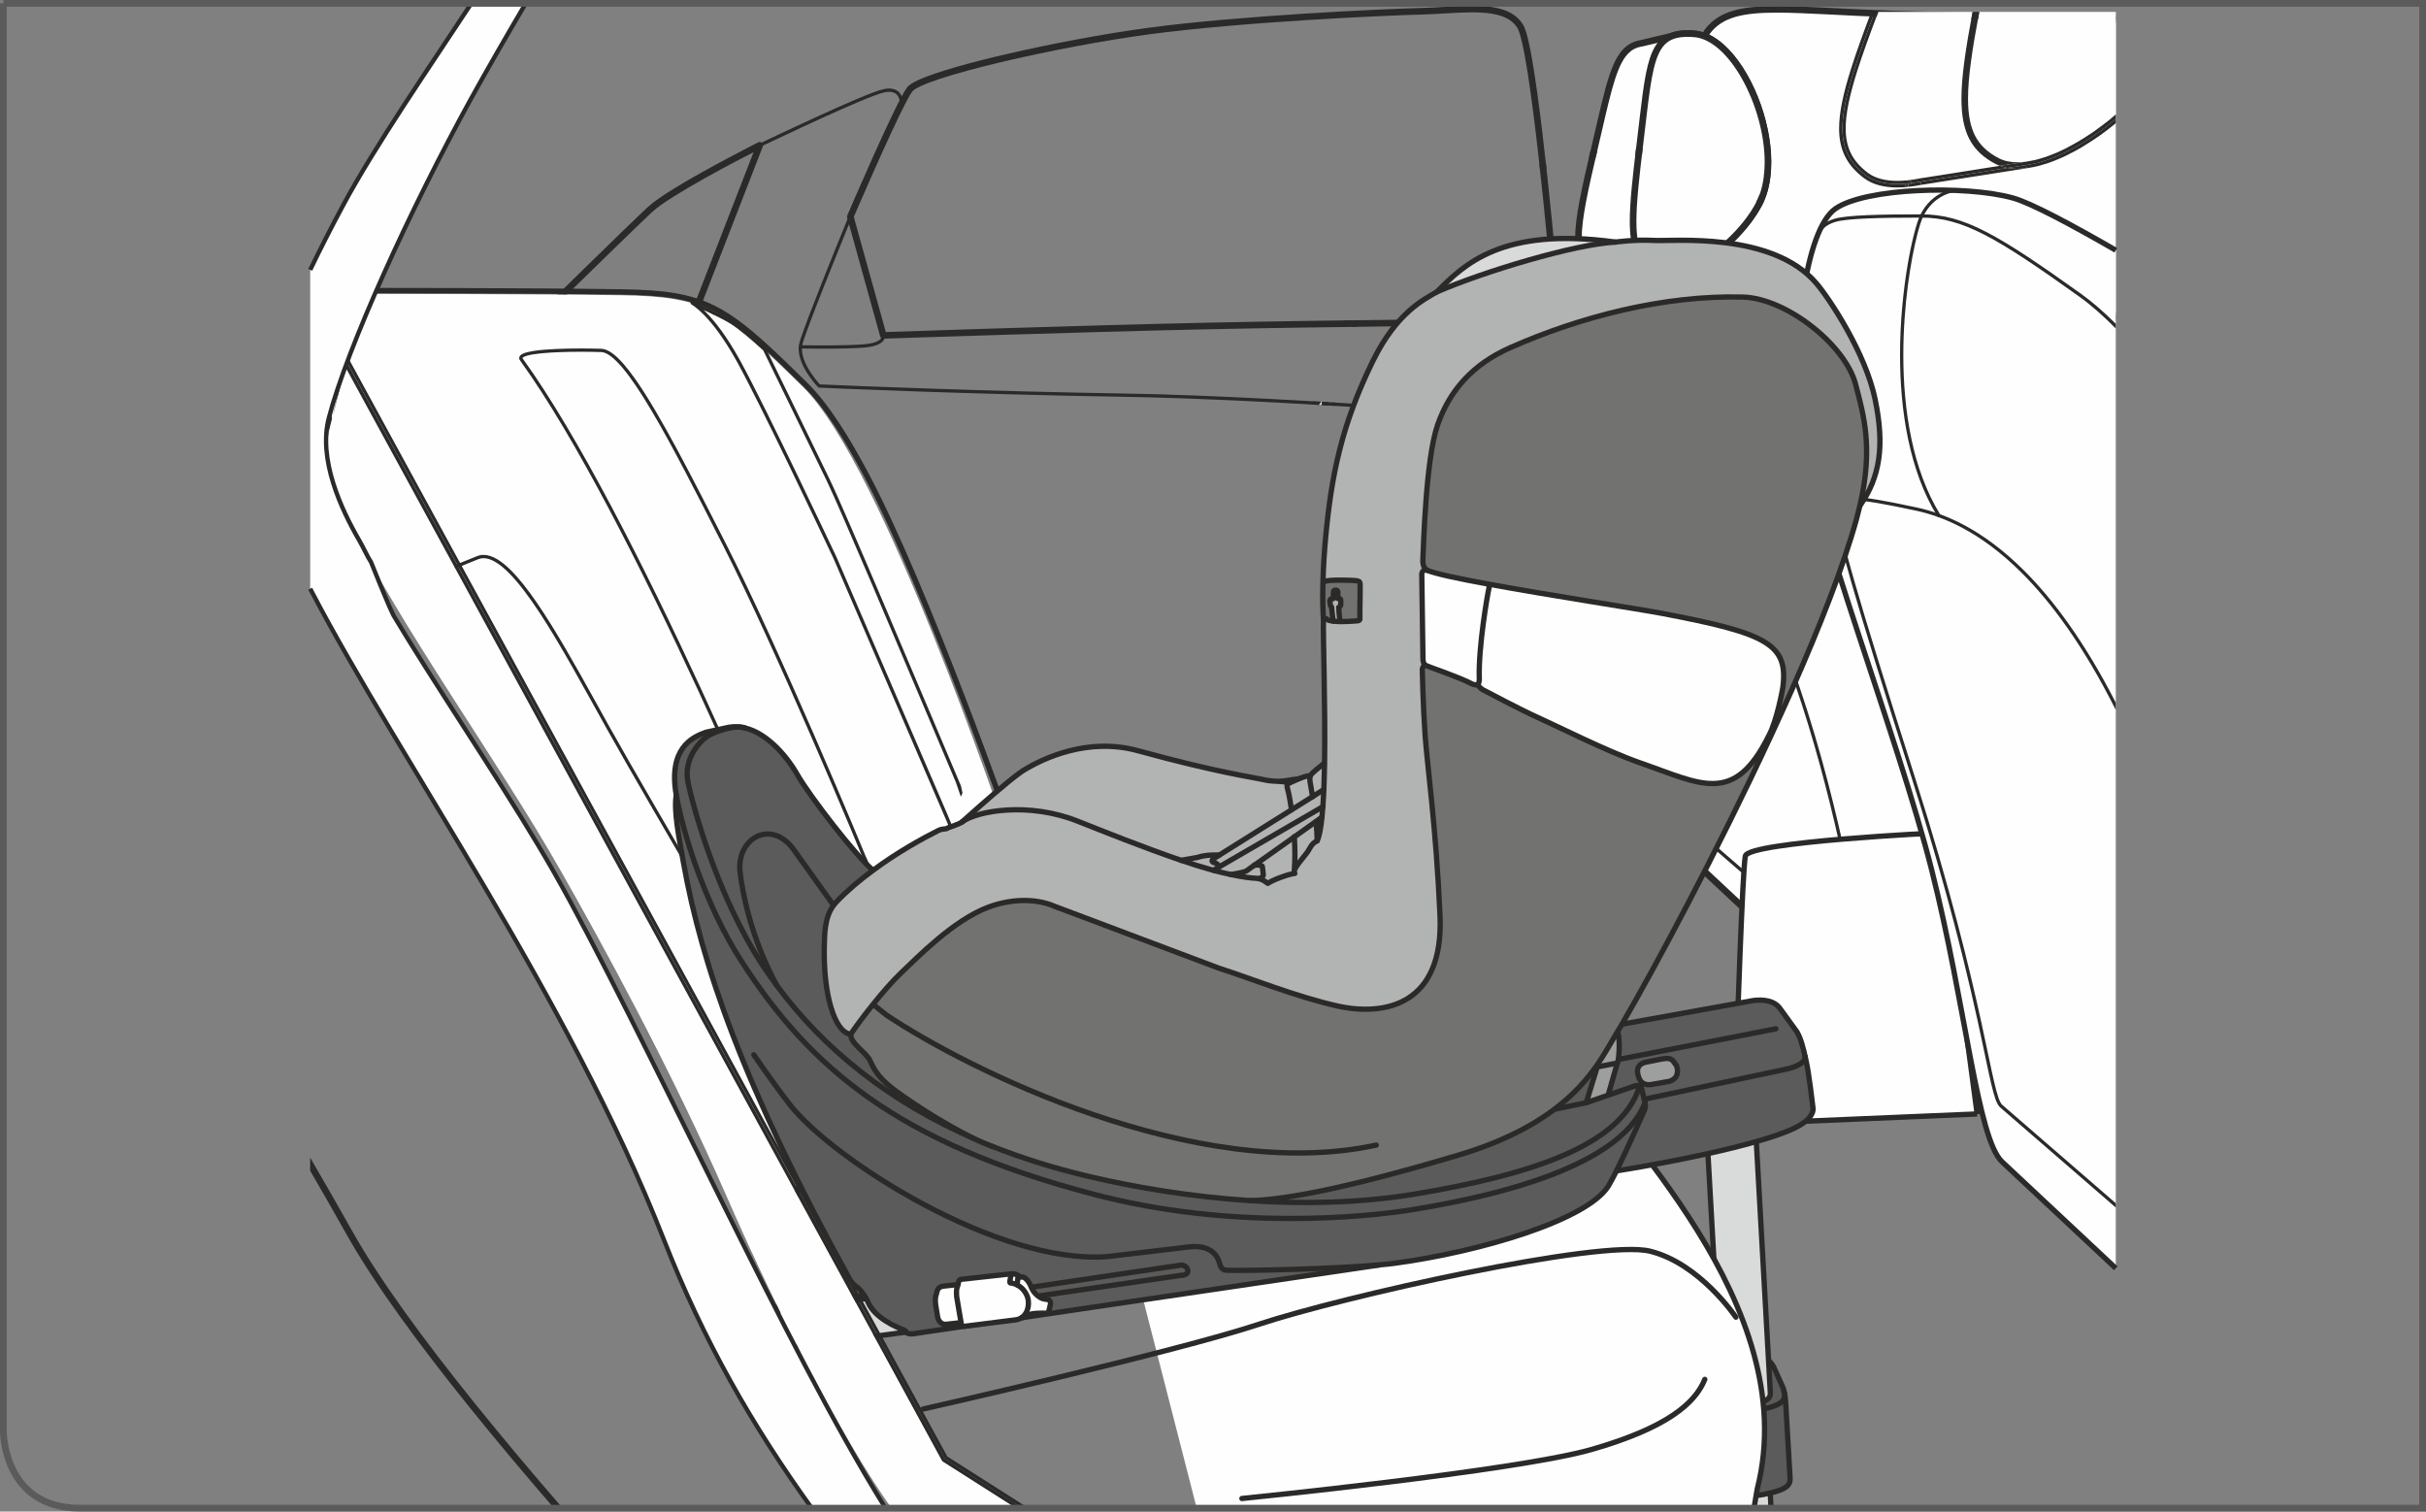 <?xml version="1.0" encoding="UTF-8"?>
<!DOCTYPE svg PUBLIC "-//W3C//DTD SVG 1.1//EN" "http://www.w3.org/Graphics/SVG/1.1/DTD/svg11.dtd">
<!-- Creator: CorelDRAW 2017 -->
<svg xmlns="http://www.w3.org/2000/svg" xml:space="preserve" width="63.383mm" height="39.489mm" version="1.1" style="shape-rendering:geometricPrecision; text-rendering:geometricPrecision; image-rendering:optimizeQuality; fill-rule:evenodd; clip-rule:evenodd"
viewBox="0 0 3092.07 1926.41"
 xmlns:xlink="http://www.w3.org/1999/xlink">
 <rect x="0" y="0" width="3092.07" height="1926.41" fill="#808080" stroke="none"/>
 <defs>
  <style type="text/css">
   <![CDATA[
    .str0 {stroke:#2B2A29;stroke-width:6.76;stroke-miterlimit:10}
    .str3 {stroke:#2B2A29;stroke-width:6.76;stroke-miterlimit:4}
    .str4 {stroke:#2B2A29;stroke-width:5.54;stroke-miterlimit:10}
    .str1 {stroke:#2B2A29;stroke-width:6.85;stroke-miterlimit:10}
    .str5 {stroke:#5B5B5B;stroke-width:8.61;stroke-miterlimit:4}
    .str2 {stroke:#2B2A29;stroke-width:6.76;stroke-linecap:round;stroke-linejoin:round;stroke-miterlimit:10}
    .fil2 {fill:none;fill-rule:nonzero}
    .fil0 {fill:#FEFEFE;fill-rule:nonzero}
    .fil6 {fill:#D9DADA;fill-rule:nonzero}
    .fil5 {fill:#CFD0D0;fill-rule:nonzero}
    .fil7 {fill:#B2B3B3;fill-rule:nonzero}
    .fil8 {fill:#9D9E9E;fill-rule:nonzero}
    .fil4 {fill:#727271;fill-rule:nonzero}
    .fil3 {fill:#5B5B5B;fill-rule:nonzero}
    .fil1 {fill:#2B2A29;fill-rule:nonzero}
    .fil9 {fill:#A3CCED;fill-rule:nonzero}
    .fil10 {fill:#A6A4A4;fill-rule:nonzero}
   ]]>
  </style>
 </defs>
 <g id="Слой_x0020_1">
  <path class="fil0" d="M2696.7 25.05c-124.8,-2.94 -247.15,-5.94 -283.48,-7.17 -142.89,-4.78 -205.35,-18 -236.59,21.65 -24.25,30.74 -61.26,359.07 7.2,359.07 147.87,0 362.9,2.13 512.88,3.85l0 -377.4z"/>
  <path class="fil1" d="M2696.7 28.7c-125.73,-2.76 -249.55,-5.46 -283.64,-6.59 -64.24,-2.17 -112.26,-6.01 -148.16,-6.01 -22.02,-0.03 -39.43,1.45 -53.16,5.46 -13.73,4.01 -23.75,10.36 -31.82,20.55 -1.22,1.53 -2.98,5.01 -4.7,9.83 -3.1,8.43 -6.31,21.1 -9.4,36.51 -9.23,46.22 -17,117.34 -17,179.55 0,35.21 2.53,67.65 8.53,90.82 2.98,11.58 6.85,20.83 11.4,26.83 2.23,3 4.64,5.2 7.11,6.59 2.49,1.44 5.04,2.15 7.99,2.17 147.88,0 362.88,2.13 512.85,3.85l0 8.42c-149.32,-1.73 -364.47,-3.87 -512.85,-3.87 -4.39,0 -8.52,-1.14 -12.17,-3.25 -6.45,-3.77 -11.34,-10.15 -15.3,-18.33 -5.92,-12.27 -9.84,-28.81 -12.36,-48.22 -2.53,-19.39 -3.61,-41.61 -3.61,-65 0,-47.93 4.56,-100.78 10.86,-143.96 3.13,-21.6 6.71,-40.79 10.41,-55.77 1.84,-7.51 3.73,-13.94 5.62,-19.19 1.93,-5.25 3.77,-9.26 6.02,-12.15 9.14,-11.62 21.06,-19.1 36.07,-23.44 15.01,-4.36 33.11,-5.77 55.51,-5.79 36.47,0.02 84.38,3.85 148.45,6.01 36.35,1.23 158.61,4.22 283.34,7.16l0 7.85z"/>
  <path class="fil1" d="M1985.67 409.4l-4.2 0.34c0,-0.01 -0.43,-5.37 -1.27,-14.85 -2.89,-33.18 -10.36,-116.58 -19.21,-195.06 -4.44,-39.24 -9.21,-77.24 -13.91,-107.07 -2.36,-14.9 -4.68,-27.79 -6.94,-37.69 -1.13,-4.96 -2.23,-9.16 -3.27,-12.46 -1.05,-3.32 -2.08,-5.73 -2.82,-6.92 -4.87,-7.88 -12.36,-12.79 -22.32,-15.86 -9.91,-3.08 -22.13,-4.11 -35.49,-4.11 -19.88,0 -42.18,2.25 -63.4,2.79 -49.06,1.19 -231.68,9.59 -347.79,25.18 -58.09,7.78 -130.66,21.57 -190.41,35.8 -29.88,7.11 -56.54,14.34 -76.53,20.94 -9.98,3.27 -18.29,6.44 -24.44,9.28 -3.06,1.44 -5.58,2.77 -7.45,3.99 -1.84,1.16 -3.03,2.27 -3.42,2.81 -1.51,2 -4.04,6.28 -7.04,11.95 -10.55,19.86 -27.64,57.27 -42.02,89.63 -7.18,16.18 -13.7,31.11 -18.44,41.97 -2.36,5.44 -4.28,9.86 -5.61,12.93 -1.32,3.08 -2.05,4.77 -2.05,4.79l-3.87 -1.67 4.06 -1.1 42.03 151.29 -4.06 1.14 -0.14 -4.18c0.03,0 246.22,-8.43 414.38,-12.03 168.19,-3.6 445.6,-6.01 445.6,-6.01l0.03 4.2 -4.2 0.34 4.2 -0.34 0.03 4.2c0,0 -4.34,0.05 -12.24,0.14 -55.4,0.48 -286.18,2.72 -433.24,5.88 -84.04,1.79 -187.62,4.8 -270.2,7.35 -41.27,1.26 -77.29,2.43 -102.98,3.27 -12.86,0.43 -23.11,0.77 -30.19,1 -7.06,0.24 -10.89,0.38 -10.89,0.38 -1.96,0.05 -3.68,-1.19 -4.2,-3.08l-42.03 -151.31c-0.27,-0.91 -0.19,-1.89 0.19,-2.79 0,0 15.32,-35.75 32.44,-73.9 8.55,-19.08 17.59,-38.79 25.38,-54.93 3.91,-8.11 7.5,-15.3 10.59,-21.12 3.11,-5.85 5.66,-10.22 7.74,-13.04 1.4,-1.84 3.27,-3.32 5.6,-4.82 4.35,-2.81 10.48,-5.62 18.21,-8.62 27.02,-10.48 73.94,-22.87 126.25,-34.31 52.28,-11.46 109.85,-21.91 157.78,-28.35 116.82,-15.64 299.29,-24.03 348.72,-25.25 20.81,-0.52 43.13,-2.75 63.61,-2.75 13.75,0 26.72,1 37.98,4.45 11.2,3.41 20.86,9.5 26.97,19.52 1.58,2.56 2.85,5.95 4.18,10.36 2.46,8.26 4.94,20.04 7.47,34.49 8.81,50.55 18.04,133.69 25.11,204.28 7.05,70.58 11.91,128.61 11.91,128.61 0.1,1.15 -0.31,2.32 -1.08,3.19 -0.79,0.84 -1.89,1.36 -3.08,1.36l-0.03 -4.2z"/>
  <path class="fil1" d="M885.98 397.35l-3.93 -1.52 82.39 -212.16 3.92 1.51 1.89 3.75c0,0 -1.77,0.88 -4.9,2.5 -10.97,5.58 -38.77,19.91 -66.74,35.55 -13.96,7.8 -27.98,15.97 -39.91,23.49 -11.91,7.5 -21.81,14.42 -27.26,19.51 -13.34,12.43 -46.76,44.87 -76.77,74.21 -15.01,14.63 -29.17,28.51 -39.58,38.74 -5.23,5.13 -9.5,9.29 -12.48,12.22 -2.96,2.91 -4.63,4.56 -4.63,4.56l-2.94 -3 0.01 -4.2 190.96 0.62 -0.03 4.2 -3.93 -1.52 3.93 1.52 0 4.2 -190.95 -0.62c-1.7,0 -3.25,-1.03 -3.91,-2.63 -0.62,-1.57 -0.27,-3.39 0.95,-4.58 0.03,0 26.69,-26.21 56.73,-55.52 30.05,-29.38 63.4,-61.78 76.91,-74.35 7.18,-6.66 19.34,-14.89 33.84,-23.82 43.32,-26.62 106.86,-58.57 106.92,-58.61 1.53,-0.76 3.42,-0.52 4.7,0.65 1.31,1.17 1.74,3.03 1.08,4.63l-82.35 212.16c-0.62,1.62 -2.19,2.7 -3.92,2.69l0 -4.2z"/>
  <path class="fil1" d="M1864.42 1121.96l75.44 0c10.78,0 34.85,-1.14 61.06,-8.83 26.14,-7.67 54.56,-21.94 73.23,-48.62 12.41,-17.78 20.32,-40.97 20.32,-70.7 0,-3.11 -0.09,-6.3 -0.27,-9.55 -3.41,-62.83 -18.59,-154.82 -32.96,-231.25 -14.35,-76.4 -27.85,-137.17 -27.85,-137.2 -0.52,-2.25 -2.77,-3.68 -5.04,-3.17 -2.23,0.48 -3.68,2.74 -3.18,5.01 0,0 0.82,3.79 2.32,10.65 1.48,6.88 3.61,16.85 6.2,29.21 5.16,24.68 12.11,58.95 19.29,97.05 14.32,76.26 29.49,168.16 32.82,230.17 0.19,3.11 0.27,6.14 0.27,9.08 -0.01,28.26 -7.42,49.53 -18.83,65.88 -11.39,16.35 -26.95,27.76 -43.53,35.79 -33.14,16.06 -70.25,18.09 -83.86,18.09l-81.21 0 5.77 8.38z"/>
  <path class="fil1" d="M2018.99 539.55c-0.03,0 -5.82,-0.46 -16.42,-1.29 -74.2,-5.88 -382.53,-29.48 -565.45,-32.46 -209.22,-3.36 -393.11,-11.79 -393.11,-11.79 -0.53,-0.04 -1.05,-0.26 -1.39,-0.64 -0.07,-0.05 -6.18,-6.3 -12.29,-15.47 -6.13,-9.18 -12.38,-21.24 -12.41,-33.27 0,-2.66 0.33,-5.35 1.03,-7.99 1.74,-6.21 6.47,-19.29 12.66,-35.55 18.63,-48.74 50.2,-125.78 50.2,-125.78 0.46,-1.09 1.69,-1.59 2.77,-1.16 1.05,0.45 1.57,1.67 1.14,2.74 0,0.02 -0.88,2.15 -2.41,5.94 -5.44,13.27 -19.08,46.78 -32.08,79.6 -6.52,16.4 -12.85,32.67 -17.93,46.13 -5.06,13.42 -8.88,24.11 -10.29,29.22 -0.62,2.22 -0.9,4.53 -0.9,6.86 -0.01,10.53 5.77,22.08 11.7,30.91 2.94,4.44 5.89,8.18 8.14,10.81 1.08,1.29 2,2.32 2.65,3.04l0.76 0.79 0.24 0.24 -1.52 1.48 0.1 -2.1c0,0 2.87,0.14 8.31,0.38 38.02,1.65 201.67,8.47 384.66,11.41 209.32,3.39 582.14,33.75 582.16,33.75 1.14,0.12 2.01,1.12 1.93,2.27 -0.1,1.17 -1.1,2.01 -2.27,1.93z"/>
  <path class="fil1" d="M1127.84 426.87c0.03,0.14 0.16,0.67 0.16,1.51 0.03,1.74 -0.64,4.82 -3.74,7.56 -3.04,2.7 -8.28,5.11 -17.26,6.39 -12.36,1.7 -37.55,2.04 -57.72,2.04 -16.13,0 -28.9,-0.24 -28.9,-0.24 -1.19,-0.01 -2.11,-0.97 -2.08,-2.13 0.01,-1.17 0.96,-2.08 2.13,-2.05 0,0 3.19,0.05 8.38,0.12 5.2,0.04 12.43,0.09 20.46,0.09 20.05,0.03 45.36,-0.34 57.14,-2 8.52,-1.19 12.91,-3.41 15.06,-5.37 2.15,-1.94 2.3,-3.56 2.34,-4.41l-0.03 -0.41 -0.01 -0.07 0.82 -0.17 -0.81 0.22 -0.01 -0.05 0.82 -0.17 -0.81 0.22c-0.29,-1.12 0.38,-2.27 1.5,-2.57 1.1,-0.31 2.27,0.38 2.57,1.48z"/>
  <path class="fil1" d="M1147.03 132.81l0 -0.14 0 -0.53c0.03,-1.55 -0.24,-5.58 -2.08,-8.93 -0.93,-1.69 -2.22,-3.17 -4.06,-4.3 -1.84,-1.12 -4.3,-1.89 -7.74,-1.89 -1.65,0 -3.51,0.19 -5.63,0.59 -2.7,0.52 -7.35,2.01 -13.25,4.23 -20.7,7.71 -57,24.06 -88.06,38.43 -15.54,7.2 -29.77,13.87 -40.12,18.8 -5.18,2.46 -9.38,4.47 -12.3,5.85 -2.89,1.41 -4.53,2.17 -4.53,2.17 -1.05,0.52 -2.29,0.08 -2.79,-0.98 -0.5,-1.05 -0.07,-2.29 0.98,-2.81 0,0 33.8,-16.26 70.58,-33.1 18.38,-8.45 37.51,-17.01 53.52,-23.77 8.02,-3.36 15.25,-6.3 21.22,-8.56 6.04,-2.22 10.76,-3.77 13.94,-4.41 2.33,-0.43 4.49,-0.65 6.44,-0.65 4.09,0 7.4,0.95 9.93,2.5 3.87,2.34 5.9,5.97 6.97,9.19 1.07,3.21 1.2,6.2 1.2,7.64 0,0.59 -0.02,0.91 -0.02,0.97 -0.08,1.17 -1.08,2.03 -2.25,1.96 -1.15,-0.09 -2.03,-1.09 -1.94,-2.25z"/>
  <path class="fil0" d="M2032.34 188.56c19.19,-81.4 25.63,-122.1 52.99,-131.76l0.1 -0.03c2.31,-0.81 4.8,-1.41 7.45,-1.76l37.74 -8.97c3.55,-1.43 7.56,-2.38 12.04,-2.86l0.05 -0.03 0 0.03c5.01,-0.57 10.63,-0.57 17,-0.05 57.22,4.61 111.35,129.13 88.13,202.61 -13.42,42.6 -74.14,97.82 -115.6,102.68l-0.03 0 -0.81 0.07 -62.26 6.8c-4.58,0.93 -8.97,1.41 -13.1,1.42l-0.26 0.03 0 -0.03c-6.9,0 -13.11,-1.29 -18.31,-4.18 -36.68,-20.41 -30.19,-57.81 -5.15,-163.98z"/>
  <path class="fil1" d="M2032.34 188.56l-4.08 -0.95c9.57,-40.67 15.95,-71.2 23.54,-93.21 3.79,-11.02 7.86,-19.91 13.01,-26.9 5.11,-6.95 11.43,-11.96 19.14,-14.66l1.38 3.96 -4.2 0c0,-1.93 1.31,-3.61 3.17,-4.06l0.1 -0.03 1.03 4.06 -1.38 -3.96c2.6,-0.91 5.33,-1.57 8.26,-1.96l0.57 4.17 -0.98 -4.1 37.75 -8.98 0.97 4.11 -1.57 -3.92c3.98,-1.57 8.33,-2.6 13.15,-3.1l0.46 4.16 -0.84 -4.11 0.08 -0.03c1.22,-0.24 2.5,0.05 3.46,0.86 1,0.82 1.55,1.98 1.55,3.25l0 0.03 -4.2 0 -0.46 -4.2c2.74,-0.29 5.62,-0.43 8.67,-0.43 2.89,0 5.92,0.14 9.12,0.38 13.22,1.08 25.83,7.86 37.31,18.16 17.21,15.5 32.13,39.13 42.89,65.72 10.77,26.61 17.33,56.23 17.33,83.75 0,14.25 -1.75,27.98 -5.71,40.46 -3.55,11.26 -10.1,23.03 -18.52,34.52 -12.63,17.26 -29.55,33.95 -47.34,46.88 -17.86,12.92 -36.53,22.18 -53.26,24.16l0.01 0 -0.01 0 -0.09 0 -0.81 0.1 0.04 0 -62.28 6.76 -0.45 -4.16 0.82 4.11c-4.82,0.98 -9.46,1.5 -13.92,1.51l0 -4.2 0.31 4.2 -0.21 0c-1.51,0.14 -2.98,-0.57 -3.85,-1.81 -0.82,-1.26 -0.95,-2.87 -0.26,-4.25l3.75 1.86 0 4.2c-7.43,0 -14.39,-1.38 -20.38,-4.7 -9.57,-5.32 -16.74,-12.04 -21.32,-20.77 -4.58,-8.73 -6.52,-19.17 -6.52,-31.92 0.03,-26.06 8.04,-62.21 20.69,-115.91l4.08 0.95 4.08 0.95c-12.65,53.61 -20.48,89.66 -20.45,114.01 0,11.93 1.84,20.91 5.58,28 3.75,7.09 9.42,12.56 17.97,17.33 4.41,2.46 9.89,3.68 16.28,3.68 1.46,0 2.82,0.76 3.58,2 0.76,1.22 0.84,2.79 0.19,4.08l-3.77 -1.86 -0.38 -4.2 0.24 -0.02 0.36 0c3.82,-0.03 7.95,-0.5 12.3,-1.36l0.37 -0.05 62.26 -6.8 0.03 0 0.81 -0.1 0.43 4.2 -0.52 -4.18 0.03 0 0.02 -0.02c9.59,-1.08 20.74,-5.23 32.13,-11.56 17.11,-9.52 34.8,-23.94 49.33,-39.83 14.54,-15.86 25.9,-33.28 30.63,-48.36 3.63,-11.44 5.34,-24.33 5.34,-37.91 0,-34.92 -11.25,-74.31 -28.36,-105.09 -8.52,-15.4 -18.5,-28.64 -29.09,-38.14 -10.55,-9.5 -21.63,-15.18 -32.37,-16.02 -2.99,-0.26 -5.78,-0.38 -8.43,-0.38 -2.77,0 -5.34,0.14 -7.75,0.41 -1.19,0.14 -2.39,-0.24 -3.27,-1.07 -0.89,-0.8 -1.4,-1.91 -1.4,-3.1l0 -0.03 4.2 0 0.81 4.11 -0.05 0.03 -0.34 0.05c-4.2,0.46 -7.8,1.34 -10.96,2.6l-0.57 0.19 -37.76 8.95 -0.4 0.09c-2.39,0.33 -4.61,0.86 -6.64,1.57l-0.38 0.1 -0.07 0.03 -1.03 -4.08 4.2 0c0,1.77 -1.12,3.37 -2.79,3.98 -6.01,2.1 -10.77,5.82 -15.16,11.74 -6.54,8.84 -11.87,22.84 -17.21,42.25 -5.33,19.4 -10.74,44.2 -17.95,74.75l-4.08 -0.95z"/>
  <path class="fil0" d="M2247.87 245.75c-15.7,49.74 -95.88,116.77 -134.55,100.54 -38.67,-16.25 -36.35,-54.13 -23.24,-162.41 13.17,-108.27 12.41,-145.41 69.61,-140.75 57.24,4.63 111.36,129.15 88.17,202.61z"/>
  <path class="fil1" d="M2247.87 245.75l4.01 1.27c-3.74,11.77 -10.72,24.11 -19.71,36.16 -13.51,18.02 -31.58,35.31 -50.35,48.19 -18.81,12.89 -38.24,21.54 -55.21,21.6 -5.28,0 -10.31,-0.86 -14.94,-2.79 -12.39,-5.17 -21.45,-12.96 -26.88,-24.2 -5.45,-11.22 -7.52,-25.48 -7.54,-44.16 0.02,-24.2 3.55,-55.92 8.67,-98.46 6.26,-51.15 9.26,-86.38 17.11,-109.78 3.96,-11.67 9.26,-20.6 17.19,-26.52 7.9,-5.96 18.02,-8.52 30.64,-8.52 2.91,0 5.97,0.12 9.19,0.4 13.22,1.08 25.85,7.88 37.33,18.15 17.21,15.51 32.11,39.14 42.89,65.71 10.74,26.64 17.3,56.24 17.3,83.76 0,14.27 -1.76,27.98 -5.68,40.46l-4.01 -1.27 -4.01 -1.27c3.63,-11.44 5.3,-24.33 5.3,-37.91 0.03,-34.93 -11.22,-74.31 -28.32,-105.08 -8.52,-15.41 -18.5,-28.64 -29.09,-38.14 -10.59,-9.48 -21.65,-15.18 -32.37,-16.01 -3.03,-0.27 -5.87,-0.38 -8.52,-0.38 -11.57,0.01 -19.57,2.29 -25.61,6.82 -4.58,3.41 -8.22,8.24 -11.34,15.07 -4.68,10.17 -7.9,24.69 -10.77,43.83 -2.86,19.14 -5.35,42.87 -8.86,71.7 -5.15,42.47 -8.61,74.05 -8.61,97.44 -0.03,18.09 2.1,31.1 6.68,40.46 4.6,9.36 11.5,15.42 22.6,20.13 3.41,1.43 7.31,2.14 11.67,2.14 9.33,0.03 20.7,-3.36 32.49,-9.36 17.76,-8.95 36.57,-23.65 52.04,-40.13 15.54,-16.49 27.78,-34.8 32.72,-50.58l4.01 1.27z"/>
  <path class="fil0" d="M2511.87 1260.9l-154.39 -777.54c0,0 -156.63,-99.16 -192.3,-109.08 -35.73,-9.93 -110.63,-7.59 -133.09,8.02 -22.41,15.59 -33.16,98.48 -25.33,164.78 7.8,66.29 72.14,230.17 97.49,330.58 25.37,100.44 34.13,200.89 52.66,218.43 18.55,17.55 269.15,251.59 269.15,251.59l85.81 -86.79z"/>
  <path class="fil1" d="M2511.87 1260.9l-4.11 0.81 -154.39 -777.54 4.11 -0.81 -2.25 3.55c0,0 -2.42,-1.55 -6.78,-4.29 -15.22,-9.55 -53.75,-33.56 -92.4,-56.22 -19.29,-11.34 -38.58,-22.36 -54.98,-31.05 -8.19,-4.36 -15.65,-8.12 -21.98,-11.05 -6.33,-2.93 -11.55,-5.01 -15.04,-5.97 -13.58,-3.77 -33.84,-5.8 -54.42,-5.8 -15.56,0 -31.37,1.14 -44.81,3.41 -13.46,2.22 -24.58,5.77 -30.31,9.81 -3.39,2.29 -7.09,7.33 -10.32,14.47 -4.89,10.78 -8.9,26.18 -11.6,43.83 -2.7,17.73 -4.17,37.76 -4.17,57.9 0,15.09 0.81,30.27 2.51,44.64 1.89,16.14 7.33,38.71 14.84,64.85 22.51,78.53 63.45,189.51 82.56,265.2 12.75,50.42 21.3,100.73 28.96,140.53 3.84,19.9 7.43,37.14 11.21,50.37 1.89,6.59 3.79,12.2 5.73,16.52 1.93,4.37 3.92,7.42 5.61,8.97 9.19,8.74 76.53,71.68 141.48,132.38 32.5,30.34 64.4,60.15 88.19,82.37 11.89,11.11 21.73,20.3 28.64,26.76 6.87,6.41 10.79,10.07 10.79,10.07l-2.86 3.08 -2.98 -2.94 85.81 -86.79 2.98 2.94 -4.11 0.81 4.11 -0.81 2.98 2.94 -85.79 86.79c-1.6,1.63 -4.21,1.68 -5.87,0.12 0,0 -250.59,-234.02 -269.16,-251.61 -2.95,-2.84 -5.3,-6.73 -7.49,-11.63 -3.82,-8.57 -7.12,-20.29 -10.43,-34.57 -9.88,-42.8 -19.34,-108.58 -35.91,-174.23 -12.6,-49.96 -35.04,-115.99 -55.26,-177.83 -10.14,-30.9 -19.72,-60.78 -27.28,-87.11 -7.54,-26.38 -13.1,-49.17 -15.09,-66.16 -1.74,-14.75 -2.55,-30.26 -2.55,-45.66 0,-27.42 2.6,-54.51 7.47,-76.52 2.44,-11.03 5.43,-20.75 9.03,-28.67 3.66,-7.93 7.8,-14.13 13.18,-17.91 7.76,-5.34 19.62,-8.78 33.7,-11.21 14.04,-2.36 30.22,-3.53 46.23,-3.53 21.15,0.03 41.8,2.01 56.66,6.13 4.94,1.38 11.37,4.08 19.19,7.78 27.26,12.98 70.7,38.36 107.48,60.58 36.78,22.18 66.79,41.18 66.79,41.18 0.97,0.62 1.63,1.6 1.86,2.74l154.39 777.58c0.27,1.34 -0.14,2.75 -1.14,3.75l-2.98 -2.94z"/>
  <path class="fil0" d="M2364.42 1165.38c0,0 -30.74,-188.35 -95.17,-349.95 -64.43,-161.58 -134.82,-199.26 -176.45,-208.19 -41.65,-8.93 -53.56,-9.9 -58.48,-3.94 -4.96,5.92 2.98,37.67 56.5,206.17 53.54,168.56 56.48,236.93 65.41,244.87 8.93,7.93 206.21,178.45 206.21,178.45l1.98 -67.41z"/>
  <path class="fil1" d="M2364.42 1165.38l-2.07 0.33c0,0 -0.48,-2.93 -1.44,-8.37 -6.75,-38.19 -37.33,-199.99 -93.62,-341.12 -32.15,-80.63 -65.71,-130.18 -96.31,-160.64 -30.62,-30.48 -58.15,-41.91 -78.65,-46.28 -24.25,-5.2 -38.39,-7.69 -46.58,-7.66 -2.93,0 -5.04,0.29 -6.56,0.82 -1.52,0.52 -2.46,1.2 -3.27,2.15 -0.31,0.33 -0.79,1.43 -0.76,3.94 -0.03,6.61 3.12,21.49 11.93,52.15 8.8,30.72 23.25,77.36 45.71,148.14 26.79,84.33 40.94,143.65 49.49,182.84 4.29,19.58 7.18,34.18 9.54,44.26 1.19,5.04 2.22,8.97 3.22,11.81 0.96,2.82 1.98,4.53 2.6,5.01 4.41,3.92 55.98,48.55 106.43,92.17 25.2,21.81 50.15,43.35 68.77,59.48 9.33,8.07 17.07,14.75 22.49,19.43 5.41,4.68 8.47,7.33 8.47,7.33l-1.36 1.6 -2.1 -0.08 2 -67.38 2.08 0.05 -2.07 0.33 2.07 -0.33 2.11 0.05 -2.01 67.41c-0.02,0.81 -0.52,1.55 -1.24,1.87 -0.72,0.33 -1.6,0.19 -2.22,-0.36 0,0 -197.26,-170.46 -206.21,-178.45 -1.63,-1.48 -2.65,-3.65 -3.79,-6.73 -1.88,-5.42 -3.74,-13.75 -6.28,-25.61 -7.56,-35.59 -20.87,-102.93 -55.97,-213.43 -22.49,-70.81 -36.95,-117.48 -45.8,-148.25 -8.79,-30.82 -12.03,-45.6 -12.06,-53.32 0,-2.94 0.43,-5.06 1.74,-6.62 1.24,-1.55 2.98,-2.74 5.13,-3.46 2.15,-0.74 4.71,-1.07 7.92,-1.07 8.95,0.03 23.13,2.58 47.48,7.8 21.18,4.49 49.61,16.4 80.73,47.4 31.11,30.98 64.95,81.04 97.24,162.05 64.54,161.88 95.29,350.31 95.3,350.38l0.03 0.4 -2.11 -0.05z"/>
  <path class="fil1" d="M2122.66 370.44l-0.1 0c-0.79,0.08 -4.9,0.62 -9.72,3.11 -4.83,2.51 -10.4,6.99 -14.32,15.09 -1.08,2.27 -2.61,6.85 -4.21,13.08 -4.84,18.76 -10.48,52.72 -10.48,90.16 0,40.52 6.61,85.14 27.61,119.21 0.6,1 0.31,2.27 -0.69,2.89 -0.98,0.62 -2.29,0.31 -2.91,-0.71 -21.6,-35.14 -28.19,-80.42 -28.19,-121.4 0,-25.25 2.51,-48.88 5.64,-67.48 1.59,-9.29 3.29,-17.33 4.94,-23.71 1.65,-6.42 3.18,-11.07 4.51,-13.85 4.66,-9.64 11.53,-14.84 17.25,-17.54 5.71,-2.74 10.22,-3.06 10.41,-3.06 1.17,-0.07 2.13,0.81 2.22,1.95 0.09,1.17 -0.78,2.17 -1.95,2.25z"/>
  <path class="fil0 str0" d="M2519.99 1419.68l-222.66 9.4 -83.48 -106.27c0,0 7,-213.47 10.68,-231.8 3.65,-18.35 247.71,-29.7 247.71,-29.7l47.75 358.38z"/>
  <path class="fil0" d="M2696.7 318.9c-56.03,-32.3 -108.1,-60.19 -130.97,-66.54 -60.74,-16.86 -188.24,-12.94 -226.42,13.62 -38.17,26.54 -56.41,167.59 -43.16,280.43 13.28,112.86 122.81,391.63 165.95,562.52 43.13,170.93 58.07,341.87 89.6,371.71 11.19,10.59 71.6,67.11 144.99,135.71l0 -1297.45z"/>
  <path class="fil2 str0" d="M2696.7 318.9c-56.03,-32.3 -108.1,-60.19 -130.97,-66.54 -60.74,-16.86 -188.24,-12.94 -226.42,13.62 -38.17,26.54 -56.41,167.59 -43.16,280.43 13.28,112.86 122.81,391.63 165.95,562.52 43.13,170.93 58.07,341.87 89.6,371.71 11.19,10.59 71.6,67.11 144.99,135.71"/>
  <path class="fil1" d="M2696.7 418.64c-16.01,-16.09 -31.65,-29.96 -46.35,-40.46 -53.1,-37.97 -90.39,-63.23 -120.85,-78.93 -30.51,-15.71 -54.13,-21.89 -80.36,-21.91 -26.55,0 -50.16,0.26 -69.02,1.05 -18.85,0.81 -33.03,2.17 -40.27,4.27 -7.37,2.1 -11.81,5.04 -14.37,7.37 -1.31,1.17 -2.15,2.21 -2.63,2.89l-0.52 0.79 -0.07 0.19 -0.03 0 -0.84 -0.38 0.84 0.38 -0.84 -0.38 0.84 0.38c-0.48,1.05 -1.7,1.51 -2.75,1.03 -1.09,-0.48 -1.55,-1.71 -1.07,-2.77 0.17,-0.45 4.39,-9.03 20.31,-13.55 8.03,-2.27 22.24,-3.61 41.23,-4.42 18.95,-0.81 42.63,-1.05 69.2,-1.05 26.93,0 51.42,6.43 82.26,22.37 30.88,15.92 68.22,41.25 121.4,79.22 14.03,10.03 28.8,22.99 43.9,37.94l0 5.96z"/>
  <path class="fil1" d="M2696.7 904.85c-40.72,-81.08 -81.69,-136.71 -120.01,-174.87 -52.27,-52.04 -99.49,-71.6 -134.53,-79.15 -41.32,-8.84 -65.43,-13.08 -79.65,-13.08 -5.06,0 -8.83,0.55 -11.63,1.5 -2.82,0.97 -4.68,2.32 -6.2,4.13 -0.86,1.01 -1.69,3.23 -1.69,7.64 -0.01,11.63 5.39,36.91 20.38,89.17 15.01,52.26 39.57,131.64 77.86,252.11 45.55,143.46 69.61,244.33 84.17,311 7.28,33.35 12.17,58.14 16.22,75.38 2,8.61 3.79,15.32 5.52,20.24 1.67,4.89 3.42,7.95 4.8,9.12 6.49,5.78 72.05,62.52 144.76,125.42l0 5.55c-73.8,-63.83 -140.93,-121.94 -147.54,-127.8 -2.4,-2.22 -4.17,-5.75 -6.01,-10.91 -3.17,-9.03 -6.34,-23.2 -10.64,-43.38 -12.85,-60.53 -35.55,-175.22 -95.3,-363.34 -38.26,-120.47 -62.83,-199.88 -77.86,-252.25 -15.03,-52.38 -20.51,-77.56 -20.53,-90.3 0.02,-4.82 0.78,-8.07 2.61,-10.31 2.01,-2.41 4.66,-4.25 8.09,-5.44 3.44,-1.17 7.65,-1.7 12.99,-1.7 14.97,0 39.1,4.3 80.51,13.17 35.81,7.66 83.86,27.69 136.64,80.26 37.51,37.36 77.39,91.13 117.03,168.55l0 9.3z"/>
  <path class="fil1" d="M2493.34 244.33l-0.27 0.03c-1.43,0.12 -8.57,1.05 -17.02,5.44 -8.43,4.41 -18.19,12.22 -24.97,26.35 -1.98,4.04 -4.61,11.89 -7.33,22.54 -8.26,32.01 -17.86,89.87 -17.86,153.81 0,69.08 11.22,145.27 47.19,203.61 0.6,1 0.29,2.31 -0.7,2.89 -1,0.62 -2.27,0.33 -2.89,-0.67 -36.55,-59.46 -47.76,-136.28 -47.79,-205.83 0,-42.87 4.29,-83.01 9.61,-114.58 2.68,-15.82 5.61,-29.45 8.4,-40.27 2.79,-10.83 5.39,-18.76 7.61,-23.34 7.71,-15.99 19.15,-24.63 28.6,-29.12 9.5,-4.54 16.99,-5.02 17.18,-5.06 1.17,-0.07 2.13,0.81 2.22,1.96 0.08,1.16 -0.78,2.15 -1.95,2.24z"/>
  <path class="fil1" d="M1768.3 1141.88c2.57,0 5.16,-1.22 8.09,-1.87 13.47,-2.91 30.81,-5.82 45.94,-5.82 4.97,0 9.7,0.31 13.96,1.03 17.67,2.96 32.06,15.13 42.35,27.4 10.31,12.25 16.42,24.49 17.69,27.1l0.26 0.52c0.45,1.05 1.72,1.55 2.79,1.05 1.05,-0.48 1.51,-1.72 1.01,-2.79 -0.02,-0.07 -5.73,-12.6 -16.45,-26.08 -10.72,-13.42 -26.48,-27.88 -46.95,-31.34 -4.58,-0.76 -9.53,-1.08 -14.66,-1.08 -29.17,0 -65.04,10.27 -69.75,11.65 -6.78,0.28 -13.82,0.8 -21.39,1.89 -39.36,5.7 -110.53,26.28 -187.76,49.82 -77.23,23.58 -152.07,48.77 -182.19,60.98 -59.94,24.33 -123.36,52.99 -123.36,52.99 -1.05,0.48 -1.53,1.74 -1.05,2.79 0.48,1.05 1.74,1.51 2.79,1.03 0,0 3.96,-1.79 10.83,-4.85 6.86,-3.05 16.67,-7.39 28.32,-12.5 23.34,-10.17 54.13,-23.4 84.07,-35.59 29.79,-12.1 104.69,-37.26 181.82,-60.8 77.1,-23.54 148.35,-44.11 187.14,-49.72 7.57,-1.1 14.61,-1.6 21.41,-1.86 0.02,0 0.02,0.01 0.05,0.01l0.01 -0.01c2.27,-0.09 12.86,-3.96 15.03,-3.96z"/>
  <path class="fil1" d="M1324.11 1084.78c0,0 -0.14,0.22 -0.46,0.7 -4.65,7.23 -63.92,120.3 -82.83,224.16l-0.19 0.51c-20.51,42.78 -35.4,99.51 -36.91,154.84 -0.03,0.41 -0.14,0.76 -0.35,1.08 -79.25,122.84 -93.48,222.78 -110.59,296.87 -0.26,1.14 -1.4,1.84 -2.53,1.57 -1.14,-0.24 -1.84,-1.38 -1.58,-2.51 17.05,-73.81 31.46,-174.72 111.17,-298.2l1.76 1.14 -2.08 -0.05c1.55,-56.02 16.54,-113.17 37.33,-156.52l1.89 0.89 -2.07 -0.38c20.31,-111.52 83.85,-226.27 83.95,-226.43 0.65,-0.98 1.95,-1.22 2.93,-0.6 0.95,0.65 1.22,1.98 0.57,2.93z"/>
  <path class="fil1" d="M1911.67 1290.93l-0.03 -0.03c-0.86,-1.19 -17.69,-23.7 -55.69,-28.1 -1.72,-0.19 -3.81,-0.31 -6.16,-0.31 -20.46,-0.02 -62.01,7.78 -115.43,21.39 -53.45,13.54 -118.89,32.92 -187.59,55.98 -72.75,24.38 -158.83,56.16 -226.76,81.82 -33.94,12.82 -63.39,24.13 -84.27,32.25 -10.46,4.06 -18.81,7.31 -24.51,9.53 -5.75,2.24 -8.83,3.42 -8.86,3.42 -1.08,0.46 -2.27,-0.07 -2.7,-1.15 -0.43,-1.08 0.11,-2.31 1.19,-2.74 0,0 198.96,-78.29 344.56,-127.15 68.82,-23.08 134.34,-42.46 187.92,-56.07 53.61,-13.61 95.14,-21.46 116.46,-21.48 2.48,0 4.7,0.11 6.66,0.31 40.82,4.75 58.5,29.64 58.67,29.91 0.67,0.95 0.43,2.25 -0.52,2.93 -0.95,0.67 -2.25,0.43 -2.92,-0.52z"/>
  <path class="fil0" d="M986.64 1573.29c0,0 56.05,-125.5 62.92,-135.82 6.9,-10.31 82.71,-182.59 89.58,-218.77 6.9,-36.19 140.83,-165.39 140.83,-165.39 0,0 -154.6,-460 -256.26,-559.9 -101.64,-99.94 -122.31,-115.43 -232.57,-117.15 -110.25,-1.74 -329.04,-1.74 -329.04,-1.74l-51.7 68.91c0,0 -5.17,87.86 67.2,222.25 72.33,134.38 188.15,310.24 236,389.34 129.23,213.64 273.03,518.28 273.03,518.28z"/>
  <path class="fil2 str1" d="M1105.3 607.34c-25.87,-49.12 -52.63,-91.37 -78.65,-116.96 -38.12,-37.48 -64.95,-63.19 -89.68,-80.92 -24.69,-17.76 -47.5,-27.42 -76.55,-32.39 -19.41,-3.3 -41.58,-4.61 -69.23,-5.04 -110.3,-1.71 -329.1,-1.71 -329.1,-1.71 -1.29,0 -2.57,0.6 -3.36,1.69l-51.68 68.89c-0.52,0.65 -0.8,1.46 -0.84,2.27 0,0.09 -0.09,1.52 -0.09,4.29 0,19.24 4.1,101.97 67.81,220.2 36.23,67.32 83.31,144.94 127.28,215.64 44.01,70.64 84.93,134.44 108.8,173.89 112.9,186.67 237.13,443.22 266.39,504.42 4.2,8.71 6.42,13.47 6.45,13.47 0.69,1.48 2.19,2.42 3.81,2.41 1.65,-0.03 3.15,-0.98 3.82,-2.5 0,0 1.74,-3.87 4.6,-10.31 2.91,-6.43 6.95,-15.47 11.62,-25.73 9.26,-20.58 20.89,-46.17 30.27,-66.36 6.28,-13.43 11.6,-24.52 14.46,-29.93 0.76,-1.44 1.36,-2.46 1.63,-2.87 0.57,-0.86 1.15,-1.95 1.96,-3.49 0.79,-1.55 1.77,-3.49 2.87,-5.82 2.25,-4.65 5.11,-10.86 8.47,-18.19 6.66,-14.66 15.18,-33.96 24.14,-54.76 17.86,-41.63 37.36,-89.23 47.09,-118.16 2.76,-8.28 4.73,-15.03 5.68,-19.91 0.65,-3.53 2.49,-9.55 5.23,-17.21 2.72,-7.69 6.35,-17.05 10.6,-27.55 8.5,-20.98 19.48,-46.5 30.88,-72.33 22.84,-51.72 100.02,-41.92 99.68,-42.92 -0.05,-0.14 -106.82,-304.77 -184.35,-452.11z"/>
  <path class="fil1" d="M1030.51 1473.02l0.08 -0.53c0.4,-2.58 2.05,-14.13 2.05,-30.75 0.03,-24.13 -3.49,-58.95 -19.38,-92.33 -14.24,-30.01 -59.53,-108.9 -108.65,-193.47 -49.15,-84.57 -102.14,-174.91 -131.84,-228.19 -27.93,-50.06 -57.19,-104.39 -84.55,-146.13 -13.68,-20.84 -26.9,-38.57 -39.14,-50.96 -6.11,-6.2 -11.98,-11.06 -17.46,-14.32 -5.53,-3.27 -10.63,-4.96 -15.26,-4.96 -2.36,0 -4.61,0.41 -6.8,1.31 -20.46,8.19 -34.28,13.82 -42.97,17.37 -4.35,1.82 -7.42,3.08 -9.4,3.92 -1.96,0.81 -2.86,1.22 -2.86,1.22 -1.08,0.43 -2.3,-0.05 -2.77,-1.1 -0.44,-1.08 0.04,-2.31 1.12,-2.77 0.01,-0.02 14.37,-6.16 55.31,-22.55 2.7,-1.08 5.52,-1.61 8.37,-1.61 5.64,0.01 11.44,2.03 17.4,5.54 20.7,12.39 43.92,43.68 68.4,82.9 24.4,39.19 49.89,86.32 74.31,130.11 29.66,53.18 82.64,143.55 131.79,228.12 49.14,84.62 94.42,163.37 108.84,193.77 16.25,34.2 19.79,69.6 19.79,94.14 0,19.29 -2.21,31.94 -2.22,32.01 -0.19,1.15 -1.31,1.91 -2.44,1.72 -1.14,-0.22 -1.89,-1.31 -1.7,-2.44z"/>
  <path class="fil1" d="M1075.53 1378.28c0,0 -0.03,-1 -0.19,-2.98 -1.09,-13.84 -7.32,-74.66 -38.57,-155.05 -17.88,-46 -76.26,-187.5 -147.63,-341.79 -71.36,-154.25 -155.82,-321.36 -225.78,-418.32l1.7 -1.26 -1.53 1.44c-1.03,-1.13 -1.79,-2.48 -1.79,-3.99 0,-0.97 0.35,-1.91 0.9,-2.67 1,-1.38 2.46,-2.31 4.26,-3.1 3.21,-1.4 7.58,-2.39 12.91,-3.27 15.97,-2.48 40.37,-3.19 60.87,-3.19 10.07,0 19.15,0.19 25.82,0.38 4.6,0.16 9.33,2.34 14.33,6.02 8.73,6.47 18.35,17.72 28.98,32.8 31.86,45.28 72.42,125.08 116.14,211.08 66.6,131.17 168.95,374.8 188.43,424.02 19.6,49.53 24.68,108.97 24.71,109.1 0.1,1.15 -0.76,2.17 -1.93,2.27 -1.14,0.09 -2.17,-0.76 -2.27,-1.93 0,0 -0.05,-0.89 -0.24,-2.6 -1.22,-11.93 -7.28,-62.68 -24.16,-105.29 -19.43,-49.07 -121.85,-292.76 -188.31,-423.66 -33.25,-65.5 -64.73,-127.42 -91.8,-173.01 -13.53,-22.79 -25.97,-41.5 -36.9,-54.45 -5.47,-6.49 -10.57,-11.57 -15.16,-14.94 -4.6,-3.41 -8.65,-5.11 -11.96,-5.2 -6.61,-0.22 -15.66,-0.41 -25.68,-0.41 -16.57,0 -35.73,0.5 -50.67,1.98 -7.47,0.74 -13.85,1.74 -18.24,3.01 -2.19,0.63 -3.87,1.34 -4.83,2 -0.47,0.33 -0.76,0.6 -0.88,0.79l-0.12 0.26c0,0.07 0.05,0.45 0.67,1.14l0.16 0.19c70.32,97.51 154.75,264.65 226.19,419.04 71.42,154.35 129.79,295.89 147.73,342.03 35.92,92.42 39.03,159.19 39.03,159.34 0.05,1.14 -0.84,2.14 -2.01,2.19 -1.16,0.07 -2.14,-0.82 -2.19,-2z"/>
  <path class="fil1" d="M1224.62 1015.37l-6.23 -18.16c0,0 -83.55,-197.6 -107.61,-253.95 -24.06,-56.35 -48.02,-111.71 -57,-130.33 -10.34,-21.39 -30.64,-63.06 -48.36,-99.4 -8.85,-18.19 -17.07,-35.02 -23.07,-47.31 -2.99,-6.15 -5.45,-11.17 -7.14,-14.63 -1.7,-3.47 -2.65,-5.39 -2.65,-5.39l1.89 -0.93 -1.43 1.51c0,0 -1.7,-1.57 -4.52,-4.08 -8.38,-7.61 -26.8,-23.73 -38.4,-30.75 -7.78,-4.7 -20,-10.71 -30.26,-15.51 -5.13,-2.38 -9.74,-4.49 -13.09,-5.97 -3.34,-1.5 -5.39,-2.38 -5.42,-2.38l0.86 -1.96 0.95 -1.86c0.45,0.2 26.21,13.56 59.98,74.84 33.71,61.2 123.09,250.95 123.1,250.97l0.03 0.09 141.48 328.21 5.2 12.66c0.07,1.03 -0.6,1.95 -1.6,2.19 -1,0.28 -2.03,-0.26 -2.44,-1.2l-146.51 -340.22 1.93 -0.83 -1.89 0.9c0,0 -1.4,-2.94 -3.91,-8.24 -17.55,-37.15 -89.68,-189.2 -119.08,-242.45 -16.73,-30.39 -31.39,-48.74 -41.8,-59.46 -5.23,-5.35 -9.36,-8.83 -12.18,-10.91 -1.43,-1.05 -2.5,-1.76 -3.22,-2.22l-0.79 -0.45 -0.16 -0.12 -0.05 0c-1,-0.53 -1.43,-1.76 -0.95,-2.79 0.48,-1.01 1.7,-1.45 2.76,-1.01 0.05,0.01 33.14,14.42 49.25,24.16 8.14,4.92 18.97,13.71 27.85,21.32 8.88,7.61 15.73,14 15.73,14l0.47 0.62c0,0 60.58,123.99 81.23,166.78 10.36,21.49 40.13,90.7 67.33,154.58 27.22,63.9 99.92,235.93 99.92,235.93l1.94 9.02 -2.13 4.73z"/>
  <path class="fil3" d="M1105.06 1688.77c1.55,-0.41 3.08,-0.8 4.63,-1.22 8.19,-33.9 19,-71.39 36.02,-112.24 1.03,-2.53 2.12,-5.04 3.22,-7.59 4.63,-10.77 9.71,-21.79 15.28,-33.01 -1.38,-0.36 -2.79,-0.67 -4.17,-1.03 -28.7,57.9 -44.11,109.8 -54.98,155.09z"/>
  <path class="fil3" d="M976.47 1471.18c-1.05,-0.57 -2,-1.19 -2.87,-1.84 -0.54,-0.38 -1,-0.76 -1.48,-1.17 0.19,0.89 0.4,1.79 0.65,2.72 1.05,0.14 2.29,0.24 3.7,0.29z"/>
  <path class="fil3" d="M1166.17 1530.85c7.28,-14.42 15.42,-29.22 24.54,-44.4 -1.46,-0.31 -2.93,-0.6 -4.35,-0.89 -9.07,15.13 -17.13,29.88 -24.39,44.3 1.38,0.33 2.79,0.67 4.2,1z"/>
  <path class="fil3" d="M1193.02 1482.61c2.38,-3.89 4.82,-7.81 7.33,-11.77 -1.46,-0.34 -2.93,-0.65 -4.35,-1 -2.51,4.01 -4.96,7.95 -7.37,11.87 1.46,0.29 2.92,0.6 4.39,0.89z"/>
  <path class="fil4" d="M1027.02 1474.11c1.17,0 2.36,-0.03 3.55,-0.05 -0.08,-0.33 -0.1,-0.67 -0.05,-1.03l0.08 -0.53c0.1,-0.63 0.26,-1.82 0.48,-3.49 -0.6,0.09 -1.19,0.16 -1.79,0.2 -0.72,1.6 -1.48,3.22 -2.27,4.91zm7.61 -0.22c0.59,-0.02 1.19,-0.07 1.81,-0.1 0.19,-0.4 0.36,-0.78 0.55,-1.19 0.76,-1.6 1.48,-3.2 2.22,-4.73 -1.31,0.19 -2.55,0.38 -3.82,0.57 -0.41,3.41 -0.74,5.26 -0.74,5.33 0,0.02 -0.01,0.07 -0.01,0.12z"/>
  <path class="fil1" d="M1025.42 1478.31c2.89,0 5.92,-0.05 9.02,-0.22 0.67,-1.45 1.34,-2.89 2,-4.3 -0.6,0.03 -1.22,0.07 -1.81,0.12 -0.26,0.91 -1.09,1.59 -2.03,1.59 -0.14,0 -0.24,-0.02 -0.38,-0.05 -0.8,-0.14 -1.4,-0.67 -1.63,-1.39 -1.19,0.01 -2.41,0.05 -3.57,0.05 -0.65,1.4 -1.27,2.79 -1.94,4.22l0.34 0z"/>
  <path class="fil1" d="M1032.58 1475.48c0.95,0 1.81,-0.65 2.03,-1.6 -1.36,0.05 -2.7,0.12 -4.03,0.17 0.24,0.71 0.86,1.27 1.65,1.4 0.1,0.03 0.24,0.03 0.35,0.03z"/>
  <path class="fil1" d="M995.38 1476.08c-2.5,-0.57 -4.92,-1.03 -7.28,-1.36l-0.09 0 5.53 1.07c0,0 0.65,0.1 1.84,0.29z"/>
  <polygon class="fil1" points="988.72,1470.58 988.69,1470.58 988.67,1470.58 "/>
  <path class="fil1" d="M976.68 1466.38c-0.19,-0.14 -0.38,-0.27 -0.57,-0.41 0.16,0.14 0.35,0.27 0.54,0.41l0.03 0z"/>
  <path class="fil1" d="M988.53 1470.55c-5.3,-0.76 -9.08,-2.33 -11.85,-4.17l-0.02 0c2.61,1.81 6.39,3.37 11.87,4.17z"/>
  <path class="fil1" d="M1190.71 1486.43c0.76,-1.27 1.55,-2.55 2.31,-3.82 -1.46,-0.29 -2.93,-0.59 -4.37,-0.9 -0.78,1.27 -1.53,2.55 -2.32,3.82 1.46,0.29 2.92,0.6 4.39,0.89z"/>
  <path class="fil1" d="M1164.23 1534.7c0.65,-1.27 1.27,-2.57 1.93,-3.84 -1.41,-0.36 -2.79,-0.69 -4.2,-1.03 -0.62,1.27 -1.27,2.56 -1.93,3.83 1.41,0.36 2.79,0.69 4.2,1.03z"/>
  <path class="fil1" d="M1029.77 1488.19c0.6,-1.27 1.17,-2.57 1.76,-3.82 -2.65,-1.1 -5.26,-2.19 -7.8,-3.19 -0.57,1.27 -1.15,2.55 -1.76,3.81 2.51,1.03 5.11,2.1 7.8,3.2z"/>
  <path class="fil1" d="M997.78 1558.7c1.43,-3.2 3.03,-6.75 4.77,-10.58 -1.5,-3.65 -2.96,-7.25 -4.39,-10.78 -1.67,3.77 -3.27,7.28 -4.77,10.62 1.41,3.49 2.87,7.04 4.34,10.63 0.01,0.02 0.01,0.07 0.05,0.1z"/>
  <path class="fil5" d="M1684.73 516.28c0.04,-1.38 0.11,-2.79 0.16,-4.2 -0.4,-0.02 -0.78,-0.05 -1.19,-0.07 -1.03,1.33 -2.03,2.65 -3.03,4.02 1.38,0.09 2.7,0.16 4.06,0.24z"/>
  <path class="fil1" d="M1680.68 516.04c1,-1.38 2,-2.7 3.01,-4.02 -3.34,-0.19 -6.69,-0.38 -10.05,-0.57 -0.95,1.29 -1.89,2.65 -2.81,4.02 3.27,0.19 6.54,0.38 9.84,0.57z"/>
  <path class="fil1" d="M2162.2 1106.84c1.29,-2.65 2.6,-5.28 3.84,-7.9 -2.94,-2.77 -5.06,-4.77 -6.25,-5.9l-0.16 -0.15c-1.25,2.61 -2.55,5.26 -3.85,7.91 1.55,1.5 3.74,3.49 6.42,6.04z"/>
  <path class="fil1" d="M2177.24 1075.37c0.62,-1.33 1.22,-2.65 1.84,-3.98 -2.36,-2.03 -4.58,-3.96 -6.61,-5.71 -0.62,1.31 -1.22,2.65 -1.84,3.96 2.06,1.78 4.25,3.7 6.61,5.73zm90.05 -259.23c0.59,-2.23 1.2,-4.49 1.81,-6.71 -1.31,-3.17 -2.56,-6.3 -3.87,-9.36 -0.95,1.36 -1.93,2.65 -2.92,3.91 1.68,3.98 3.34,8.03 4.99,12.17z"/>
  <path class="fil1" d="M1200.34 1470.83c0.9,-1.38 1.76,-2.79 2.65,-4.16 -0.4,0.15 -0.62,0.24 -0.62,0.24 -0.24,0.1 -0.52,0.14 -0.76,0.14 -0.84,0 -1.61,-0.51 -1.94,-1.32 -0.43,-1.09 0.07,-2.31 1.19,-2.74 0,0 0.35,-0.14 1.08,-0.41 -0.79,-0.19 -1.57,-0.34 -2.32,-0.53 -0.03,0.76 -0.07,1.51 -0.08,2.27 -1.19,1.84 -2.4,3.7 -3.55,5.53 1.46,0.33 2.89,0.67 4.35,1z"/>
  <path class="fil1" d="M1201.61 1467.05c0.24,0 0.52,-0.03 0.8,-0.14 0,0 0.19,-0.09 0.62,-0.28 0.96,-0.38 3.08,-1.2 6.24,-2.42 -2.49,-0.55 -4.92,-1.08 -7.37,-1.62 -0.7,0.26 -1.08,0.4 -1.08,0.4 -1.05,0.43 -1.58,1.65 -1.15,2.74 0.33,0.81 1.1,1.33 1.94,1.33z"/>
  <path class="fil1" d="M1104.66 1105.5c0.95,-1.38 1.89,-2.75 2.84,-4.15 -1.17,-2.85 -2.42,-5.97 -3.79,-9.24 -0.1,0.12 -0.19,0.26 -0.29,0.4 0.52,0.55 0.72,1.36 0.45,2.12 0,0 -0.62,1.81 -1.67,4.87 0.86,2.12 1.67,4.11 2.46,6.01z"/>
  <path class="fil1" d="M1708.61 416.75c3.13,-0.03 6.28,-0.08 9.42,-0.14 1.41,-2.81 2.89,-5.63 4.47,-8.47 -3.21,0.05 -6.42,0.09 -9.63,0.14 -1.5,2.84 -2.89,5.64 -4.25,8.46zm254.41 -198.59c2.69,-0.86 5.41,-1.7 8.18,-2.55 -0.33,-2.84 -0.62,-5.64 -0.95,-8.48 -2.74,0.82 -5.47,1.67 -8.18,2.51 0.33,2.84 0.65,5.68 0.95,8.52z"/>
  <path class="fil1" d="M1693.13 516.77c0.03,-1.41 0.1,-2.79 0.15,-4.2 -2.79,-0.15 -5.59,-0.33 -8.38,-0.48 -0.08,1.38 -0.14,2.79 -0.19,4.2 2.81,0.16 5.62,0.33 8.42,0.48z"/>
  <path class="fil1" d="M2024.81 202.26c3.01,-0.52 6.01,-1 8.95,-1.43 0.69,-2.87 1.36,-5.8 2.07,-8.78 -2.95,0.41 -5.92,0.84 -8.95,1.33 -0.7,3.03 -1.4,5.99 -2.06,8.88z"/>
  <path class="fil1" d="M2245.03 263.09c1.43,-2.7 2.7,-5.41 3.87,-8.09 -2.21,-2.22 -4.39,-4.34 -6.51,-6.32 -1.01,2.67 -2.23,5.39 -3.6,8.16 2.03,1.95 4.11,4.03 6.23,6.25zm-152.39 -65.11c0.33,-2.74 0.65,-5.56 1.01,-8.36 -2.77,-0.18 -5.58,-0.31 -8.42,-0.36 -0.37,2.84 -0.69,5.62 -1.02,8.4 2.84,0.05 5.66,0.16 8.42,0.33z"/>
  <path class="fil1" d="M1475.67 1219.07c1.43,-0.46 2.89,-0.91 4.36,-1.41 -0.97,-1.14 -1.98,-2.27 -2.94,-3.46 -1.45,0.48 -2.89,0.95 -4.3,1.38 0.95,1.19 1.91,2.36 2.89,3.49z"/>
  <path class="fil1" d="M2262.3 803.97c0.98,-1.24 1.98,-2.55 2.93,-3.89 -0.65,-1.55 -1.31,-3.1 -1.95,-4.61 -0.95,1.44 -1.87,2.77 -2.85,4.06 0.63,1.46 1.25,2.96 1.87,4.44zm-120.06 -172.45c1.22,-0.89 2.41,-1.76 3.67,-2.6 -1.26,-0.86 -2.5,-1.71 -3.74,-2.55 -1.22,0.88 -2.44,1.78 -3.63,2.67 1.24,0.81 2.46,1.62 3.7,2.48z"/>
  <path class="fil1" d="M1723.94 416.54c1.6,-0.03 3.17,-0.03 4.73,-0.05 1.44,-2.84 2.96,-5.66 4.49,-8.46 -1.61,0 -3.21,0.01 -4.83,0.05 -1.5,2.81 -2.98,5.63 -4.39,8.47z"/>
  <path class="fil1" d="M1701.14 517.25c0.09,-1.41 0.19,-2.79 0.33,-4.2 -1.41,-0.07 -2.82,-0.15 -4.2,-0.24 -0.14,1.38 -0.24,2.79 -0.33,4.2 1.41,0.08 2.79,0.15 4.2,0.24z"/>
  <path class="fil1" d="M1740.75 1446.62c1.48,-0.38 3.03,-0.8 4.53,-1.17 -1.08,-1.4 -2.2,-2.57 -3.36,-3.46 -1.79,0.43 -3.54,0.89 -5.33,1.32 0.81,0.55 1.6,1.12 2.42,1.74 0.55,0.38 1.12,0.9 1.74,1.57z"/>
  <path class="fil1" d="M1204.54 1448.74c0.1,-1.41 0.22,-2.82 0.33,-4.21 -1.38,-0.31 -2.77,-0.6 -4.11,-0.9 -0.14,1.41 -0.24,2.81 -0.36,4.22 1.4,0.29 2.77,0.6 4.15,0.89z"/>
  <path class="fil1" d="M1233.63 1454.73c0.71,-0.27 1.38,-0.53 2.12,-0.81 1.67,-0.65 3.42,-1.32 5.25,-2.03 -1.12,-0.22 -2.2,-0.43 -3.3,-0.65 -1.5,-0.27 -2.98,-0.57 -4.44,-0.86 -2.57,0.96 -5.01,1.91 -7.32,2.81 2.55,0.51 5.1,1.03 7.69,1.55z"/>
  <path class="fil1" d="M1070.58 1402.94c0.57,-1.27 1.17,-2.6 1.74,-3.89 -3.47,-0.88 -6.33,-1.32 -8.5,-1.55 -0.62,1.36 -1.22,2.7 -1.81,4.02 1.89,0.17 4.83,0.55 8.57,1.41z"/>
  <path class="fil1" d="M1060.43 1401.43l-0.84 -1.81 0 0.48 0.03 1.29 0.02 0c0.12,0 0.38,0 0.79,0.03z"/>
  <path class="fil1" d="M441.48 1572.82c34.8,62.07 91.66,139.67 157.45,221.32 33.95,42.12 70.27,85.32 107.17,127.97l11.09 0c-38.48,-44.39 -76.41,-89.4 -111.72,-133.25 -65.66,-81.42 -122.31,-158.85 -156.66,-220.15 -16.69,-29.8 -34.67,-61.11 -53.46,-93.3l0 16.71c16.14,27.78 31.62,54.81 46.13,80.7z"/>
  <line class="fil2 str0" x1="2213.83" y1="1322.79" x2="1997.89" y2= "1331.1" />
  <path class="fil0" d="M2696.7 15.16l-173.96 0c-9,47.47 -14.37,83.44 -14.37,110.61 0,20.33 2.96,35.7 9.21,47.66 6.28,11.96 15.84,20.84 30.1,28.22 6.71,3.49 14.72,5.17 23.79,5.17 3.51,0 7.19,-0.33 10.98,-0.81 1.9,-0.24 3.87,-0.67 5.82,-1.05 2.12,-0.41 4.23,-0.74 6.39,-1.27 2.06,-0.48 4.18,-1.17 6.28,-1.79 2.17,-0.62 4.34,-1.22 6.56,-1.98 2.14,-0.72 4.3,-1.59 6.47,-2.42 2.29,-0.9 4.6,-1.76 6.9,-2.74 1.48,-0.65 2.98,-1.38 4.46,-2.07 4.3,-1.94 8.64,-4.18 13,-6.49 3.18,-1.7 6.35,-3.41 9.55,-5.25 3.7,-2.17 7.36,-4.45 11.03,-6.82 3.15,-2.01 6.26,-4.01 9.34,-6.14 3.65,-2.55 7.23,-5.2 10.79,-7.9 3.05,-2.27 6.08,-4.53 9.02,-6.9 2.96,-2.41 5.82,-4.89 8.66,-7.39l0 -130.64z"/>
  <path class="fil0" d="M2447.33 227.29l0.19 -0.03 101.35 -15.95c-1.74,-0.65 -3.44,-1.33 -5.09,-2.17 -15.32,-7.94 -26.54,-18.16 -33.67,-31.82 -7.11,-13.66 -10.15,-30.45 -10.15,-51.56 0.03,-27.9 5.37,-63.77 14.25,-110.61l-120.21 0c-11,28.97 -20.06,53.89 -26.85,75.35 -9.67,30.55 -14.75,54.26 -14.73,73.09 0,12.66 2.25,23.06 6.85,32.16 4.58,9.1 11.57,17.02 21.45,24.51 9.17,6.95 22.1,10.25 37.59,10.25 4.25,0 8.65,-0.24 13.24,-0.72l0.07 0c5.09,-0.55 10.34,-1.4 15.73,-2.5z"/>
  <path class="fil1" d="M2689.83 162.64c1.81,-1.41 3.51,-2.93 5.3,-4.39 -5.92,4.87 -11.98,9.59 -18.19,14.03 4.38,-3.11 8.67,-6.32 12.89,-9.63z"/>
  <path class="fil1" d="M2432.66 238.11l0.09 -0.03c-0.03,0 -0.09,0.03 -0.14,0.03l0.05 0z"/>
  <path class="fil1" d="M2432.52 238.12c0.03,0 0.05,0 0.1,-0.03 -0.05,0.03 -0.07,0 -0.1,0l0 0.03z"/>
  <path class="fil1" d="M2571.44 215.21c-4.44,0 -8.69,-0.43 -12.81,-1.19l-110.47 17.4 0.84 4.12c-0.05,0 -0.1,0 -0.19,0.01l134.04 -21.1 0 -0.05c-3.9,0.48 -7.73,0.81 -11.43,0.81z"/>
  <path class="fil1" d="M2436.03 233.32c0.03,0.22 0.14,0.41 0.14,0.62l0 0.03 -4.1 0 0.69 4.11c5.22,-0.55 10.6,-1.41 16.07,-2.51l-0.65 -4.18c-4.15,0.88 -8.14,1.41 -12.15,1.93z"/>
  <path class="fil1" d="M2448.18 231.41l0.65 4.15c0.07,0 0.14,0 0.19,-0.03l-0.84 -4.11z"/>
  <path class="fil1" d="M2431.97 233.97l0 0c-1.43,0.14 -2.74,0.08 -4.17,0.19 0.05,1.13 0.57,2.27 1.46,3.01 0.86,0.76 2,1.05 3.13,0.95l-0.43 -4.15z"/>
  <path class="fil1" d="M2432.08 233.97l0.43 4.15 0.1 0c0.03,0 0.09,-0.03 0.14,-0.03l-0.67 -4.11z"/>
  <path class="fil1" d="M2431.97 233.97l0.43 4.15c0.03,-0.03 0.09,0 0.1,0l-0.43 -4.15 -0.1 0z"/>
  <path class="fil1" d="M2344.03 163.58c-0.04,13.65 2.46,25.49 7.71,35.93 5.28,10.48 13.27,19.42 23.9,27.45 11.22,8.43 26.06,11.96 42.65,11.96 4.58,0 9.27,-0.28 14.13,-0.79l0 -0.02c-1.14,0.1 -2.27,-0.19 -3.17,-0.95 -0.89,-0.74 -1.38,-1.88 -1.44,-3.01 -20,1.51 -37.5,-1.38 -49.63,-10.55 -46.33,-35.02 -35.93,-83.91 11.34,-208.43l-4.51 0c-10.53,27.72 -19.24,51.82 -25.88,72.8 -9.76,30.92 -15.09,55.31 -15.09,75.6z"/>
  <path class="fil1" d="M2583 214.38c-0.05,0 -0.1,0.03 -0.14,0.03l0 0.05 0.14 -0.04 0 -0.05z"/>
  <path class="fil1" d="M2635.82 197.14c0.76,-0.38 1.51,-0.84 2.27,-1.22 -1.03,0.55 -2.08,1.08 -3.12,1.6 0.28,-0.14 0.57,-0.24 0.84,-0.38z"/>
  <path class="fil1" d="M2583.01 214.43l-0.14 0.04c0.65,-0.09 1.33,-0.28 2,-0.37 -0.62,0.09 -1.25,0.19 -1.86,0.28l0 0.05z"/>
  <path class="fil1" d="M2432.08 233.97l4.08 0c0,-0.24 -0.1,-0.43 -0.12,-0.65 -1.31,0.17 -2.68,0.5 -3.96,0.62l0 0.03z"/>
  <polygon class="fil1" points="2431.97,233.97 2432.07,233.97 2432.07,233.93 "/>
  <polygon class="fil1" points="2432.08,233.97 2432.08,233.97 2432.08,233.93 "/>
  <path class="fil1" d="M2431.54 229.78l-0.16 0.03 -0.12 0 0.7 4.13 0 0.03 0.11 -0.03c1.27,-0.14 2.66,-0.46 3.96,-0.62 -0.14,-0.95 -0.53,-1.84 -1.24,-2.5 -0.89,-0.77 -2.06,-1.19 -3.25,-1.05z"/>
  <path class="fil1" d="M2427.77 233.95l4.2 0 -0.69 -4.15 0.09 0 0.17 -0.02c-4.58,0.48 -9.02,0.72 -13.24,0.72 -15.49,0 -28.41,-3.32 -37.6,-10.25 -9.88,-7.49 -16.85,-15.39 -21.46,-24.51 -4.56,-9.12 -6.82,-19.51 -6.82,-32.15 -0.02,-18.84 5.06,-42.54 14.73,-73.11 6.78,-21.46 15.84,-46.38 26.85,-75.33l-4.47 0c-47.28,124.5 -57.67,173.44 -11.34,208.43 12.13,9.18 29.62,12.06 49.61,10.55 0,-0.05 -0.03,-0.1 -0.03,-0.19z"/>
  <path class="fil1" d="M2447.52 227.27l-0.19 0.03c-5.39,1.1 -10.64,1.94 -15.7,2.48l-0.1 0c1.19,-0.14 2.38,0.27 3.23,1.07 0.74,0.63 1.12,1.53 1.26,2.48 3.99,-0.54 8,-1.05 12.15,-1.91l110.47 -17.38c-3.39,-0.65 -6.66,-1.55 -9.77,-2.74l-101.35 15.97z"/>
  <path class="fil1" d="M2622.77 193.97c0.84,-0.38 1.7,-0.9 2.51,-1.27 -1.46,0.67 -2.98,1.41 -4.44,2.03 0.65,-0.28 1.27,-0.46 1.93,-0.76z"/>
  <path class="fil1" d="M2427.77 233.95l0 0c0,0.09 0.03,0.14 0.03,0.19 1.43,-0.1 2.72,-0.03 4.17,-0.19l-4.2 0z"/>
  <path class="fil1" d="M2634.98 197.52c-8.52,4.17 -16.97,7.71 -25.28,10.53 8.31,-2.82 16.77,-6.37 25.28,-10.53z"/>
  <path class="fil1" d="M2655.2 186.55c0.9,-0.52 1.74,-1.17 2.63,-1.71 -2.15,1.29 -4.25,2.6 -6.37,3.84 1.24,-0.72 2.49,-1.41 3.73,-2.13z"/>
  <path class="fil1" d="M2632.09 189.6c2.06,-1.03 4.15,-2.32 6.23,-3.41 -4.37,2.3 -8.69,4.54 -13.03,6.49 2.27,-1.01 4.53,-1.95 6.8,-3.08z"/>
  <path class="fil1" d="M2547.66 201.66c-14.23,-7.42 -23.78,-16.3 -30.07,-28.22 -6.24,-12 -9.23,-27.33 -9.23,-47.66 0,-27.17 5.35,-63.14 14.37,-110.61l-8.54 0c-8.86,46.81 -14.23,82.71 -14.23,110.61 0,21.08 3.03,37.88 10.15,51.53 7.13,13.66 18.35,23.89 33.66,31.82 1.62,0.84 3.36,1.52 5.1,2.17l32.82 -5.18 0.14 0c0.19,-0.02 0.41,-0.07 0.62,-0.1 -3.82,0.48 -7.48,0.79 -11.01,0.79 -9.07,0 -17.07,-1.65 -23.79,-5.15z"/>
  <path class="fil1" d="M2583 214.38l-0.65 -4.08 0.52 4.11c0.03,0 0.09,-0.03 0.14,-0.03z"/>
  <path class="fil1" d="M2696.7 151.59c-36.15,30.57 -79.51,54.36 -114.34,58.68l0.64 4.11c0.6,-0.07 1.25,-0.2 1.87,-0.29 3.03,-0.43 6.09,-0.98 9.23,-1.68 1.12,-0.24 2.22,-0.5 3.34,-0.78 3.1,-0.79 6.21,-1.69 9.38,-2.68 0.98,-0.29 1.93,-0.59 2.89,-0.91 8.29,-2.79 16.76,-6.34 25.28,-10.5 1.03,-0.52 2.07,-1.09 3.12,-1.6 3.2,-1.65 6.39,-3.34 9.6,-5.11 1.26,-0.71 2.5,-1.45 3.77,-2.15 2.1,-1.24 4.21,-2.53 6.33,-3.84 6.28,-3.84 12.49,-7.85 18.62,-12.2 0.19,-0.1 0.35,-0.24 0.53,-0.38 6.2,-4.41 12.24,-9.15 18.16,-13.99l1.58 -1.29 0 -5.39z"/>
  <path class="fil1" d="M2571.44 215.21c3.7,0 7.52,-0.33 11.43,-0.81l-0.51 -4.11 -23.72 3.74c4.11,0.76 8.37,1.19 12.81,1.19z"/>
  <path class="fil1" d="M2696.7 145.8c-2.85,2.5 -5.71,4.99 -8.67,7.37 -2.94,2.39 -5.97,4.63 -9,6.9 -3.58,2.7 -7.16,5.39 -10.77,7.9 -3.12,2.15 -6.23,4.15 -9.36,6.15 -3.67,2.36 -7.33,4.66 -11.05,6.83 -3.17,1.82 -6.35,3.57 -9.55,5.25 -2.05,1.1 -4.15,2.41 -6.2,3.41 -2.27,1.14 -4.53,2.08 -6.8,3.11 -0.83,0.38 -1.67,0.88 -2.51,1.26 -0.65,0.27 -1.27,0.5 -1.93,0.76 -2.33,1.01 -4.63,1.88 -6.9,2.74 -2.15,0.84 -4.36,1.7 -6.49,2.44 -2.22,0.76 -4.39,1.34 -6.56,2 -2.1,0.6 -4.21,1.27 -6.26,1.79 -2.17,0.52 -4.29,0.86 -6.39,1.24 -1.96,0.38 -3.92,0.82 -5.83,1.07 -0.19,0.01 -0.4,0.1 -0.59,0.14l-0.14 0 -32.82 5.16c3.1,1.19 6.39,2.08 9.76,2.74l23.71 -3.73c34.83,-4.32 78.18,-28.11 114.34,-58.69l0 -5.81z"/>
  <path class="fil3" d="M2274.69 1777.16c-0.65,-4.27 -1.68,-8.26 -3.11,-10.79l-11.1 -24.56c0,0 -2.53,-4.56 -6.08,-7.86l-0.31 0.01 2.25 40.17c0.91,8.31 -5.23,11.6 -15.45,13.77 -15.42,3.34 -33.2,-0.82 -35.11,-7.48l-11.12 -27.37c-1.84,-6.3 -2.6,-13.28 -2.6,-13.28l-0.28 -4.21c-5.94,1.39 -16.74,3.56 -15.66,17.88l0.03 0.27 5.59 77.36c0.99,12.37 1.22,18.08 4.68,27.78l13.41 34.06c1.44,2.67 5.51,6.09 11.6,8.73 8.64,3.7 21.19,6.02 36.45,2.92 2.92,-0.63 5.66,-1.22 8.22,-1.79 19.55,-4.55 25.8,-9.48 25.47,-18.76l-5.71 -96.69c-0.14,-3.2 -0.53,-6.83 -1.19,-10.15z"/>
  <path class="fil6" d="M2191.8 1735.53l-14.94 -265.1 -0.19 -1.05c21.84,-4.81 43.08,-9.91 61.68,-15.25l0.16 0.65 15.59 279.2 2.23 40.13c0.93,8.35 -5.21,11.62 -15.45,13.79 -15.42,3.32 -33.2,-0.84 -35.09,-7.5l-11.12 -27.36c-1.84,-6.27 -2.6,-13.29 -2.6,-13.29l-0.28 -4.21z"/>
  <path class="fil6" d="M2256.27 1903.24l1.05 18.87 -45.11 0 -1.04 -19.58 0.29 -0.9c8.64,3.72 21.19,6.01 36.43,2.89 2.95,-0.62 5.68,-1.19 8.24,-1.76l0.14 0.47z"/>
  <path class="fil2 str2" d="M2176.87 1470.42l14.94 265.1 0.27 4.25c0,0 0.76,6.99 2.6,13.25l11.12 27.36c1.89,6.7 19.67,10.86 35.09,7.52 10.24,-2.19 16.35,-5.45 15.45,-13.8l-2.23 -40.13 -15.6 -279.16"/>
  <path class="fil2 str2" d="M2192 1735.52c-0.1,0 -0.1,0 -0.19,0.03 -5.96,1.4 -16.75,3.56 -15.66,17.88l0.01 0.28 5.61 77.36c0.97,12.38 1.19,18.09 4.68,27.78l13.39 34.08c1.46,2.65 5.49,6.07 11.62,8.71 8.62,3.7 21.18,6.04 36.41,2.93 2.96,-0.62 5.68,-1.22 8.26,-1.79 19.53,-4.54 25.78,-9.46 25.45,-18.76l-5.69 -96.72c-0.14,-3.17 -0.55,-6.8 -1.2,-10.12 -0.67,-4.27 -1.67,-8.26 -3.1,-10.79l-11.1 -24.56c0,0 -2.55,-4.56 -6.09,-7.86"/>
  <path class="fil2 str2" d="M2273.52 1772.64c0.53,1.41 0.91,3.01 1.08,4.52 0.78,7.2 -4.29,15.09 -33.99,19.69 -36.67,5.63 -43.09,-3.42 -46.5,-7.92 -3.27,-4.47 -12.68,-27.66 -15.07,-35.45 0,0 -3.22,-8.28 -0.43,-11.02"/>
  <path class="fil2 str2" d="M2211.15 1902.53l1.04 19.58m45.12 0l-1.05 -18.87"/>
  <path class="fil0" d="M1301.92 1051.9c38.43,15.78 50.44,15.8 50.44,15.8 0,0 336.16,-110.57 405.35,-70.49 69.13,40.1 180.03,224.86 164.99,289.01 0,0 60.13,3 94.22,76.17 34.08,73.18 282.81,298.44 222.84,534.98l-4.02 24.74 -710.46 0 -223.36 -870.21z"/>
  <path class="fil2 str2" d="M1301.92 1051.9c38.43,15.78 50.44,15.8 50.44,15.8 0,0 336.16,-110.57 405.35,-70.49 69.13,40.1 180.03,224.86 164.99,289.01 0,0 60.13,3 94.22,76.17 34.08,73.18 282.81,298.44 222.84,534.98l-4.21 24.74"/>
  <path class="fil2 str2" d="M1176.77 1795.68c0,0 320.52,-72.45 427.82,-107.98 107.31,-35.54 434.98,-108.82 498.54,-93.1 63.56,15.73 109.33,84.07 109.33,84.07"/>
  <path class="fil2 str2" d="M1582.87 1909.76c0,0 349.81,-34.99 445.58,-62.45 95.79,-27.5 131.93,-58.57 144.43,-89.37"/>
  <path class="fil3" d="M1378.94 1614.88l-56.74 7.12 0.82 6.73c0.19,1.61 -1,3.11 -2.61,3.3l-5.04 0.62c-1.65,0.19 -3.13,-1 -3.32,-2.61l-0.81 -6.69 -12.98 1.65 0.82 6.61c0.19,1.65 -0.98,3.13 -2.63,3.32l-5.03 0.6c-1.63,0.21 -3.15,-0.98 -3.34,-2.6l-0.78 -6.58 -14.97 1.89 0.57 4.68 -5.36 0.67 -0.62 -4.7c0,0 -288.52,37.26 -301.34,40.99 -12.82,3.74 -29.02,8.38 -31.99,13.15 -6.47,10.31 18.48,14.51 33.94,16.44 13.47,1.71 12.13,7.95 2.12,10.36 -7.99,1.95 -5.39,1.6 -16.97,4.51 -11.62,2.96 1.95,5.77 1.95,5.77l206.11 -27.86 4.44 -10.43 38.05 -6.16 161.94 -20.51 18.74 -4.06 -4.98 -36.21z"/>
  <path class="fil2 str3" d="M1378.94 1614.88l-56.74 7.12 0.82 6.73c0.19,1.61 -1,3.11 -2.61,3.3l-5.04 0.62c-1.65,0.19 -3.13,-1 -3.32,-2.61l-0.81 -6.69 -12.98 1.65 0.82 6.61c0.19,1.65 -0.98,3.13 -2.63,3.32l-5.03 0.6c-1.63,0.21 -3.15,-0.98 -3.34,-2.6l-0.78 -6.58 -14.97 1.89 0.57 4.68 -5.36 0.67 -0.62 -4.7c0,0 -288.52,37.26 -301.34,40.99 -12.82,3.74 -29.02,8.38 -31.99,13.15 -6.47,10.31 18.48,14.51 33.94,16.44 13.47,1.71 12.13,7.95 2.12,10.36 -7.99,1.95 -5.39,1.6 -16.97,4.51 -11.62,2.96 1.95,5.77 1.95,5.77l206.11 -27.86 4.44 -10.43 38.05 -6.16 161.94 -20.51 18.74 -4.06 -4.98 -36.21z"/>
  <path class="fil7" d="M1375.48 1619.99l-56.74 7.12 0.82 6.71c0.19,1.63 -1,3.13 -2.61,3.32l-5.04 0.62c-1.65,0.19 -3.13,-1 -3.32,-2.61l-0.81 -6.7 -12.98 1.65 0.82 6.61c0.19,1.65 -0.98,3.13 -2.63,3.32l-5.03 0.6c-1.65,0.2 -3.15,-0.98 -3.34,-2.6l-0.78 -6.57 -14.97 1.89 0.57 4.68 -5.36 0.67 -0.62 -4.7c0,0 -288.52,37.26 -301.34,40.99 -12.82,3.74 -30.01,7.86 -31.99,13.15 -1.57,4.11 2.91,16.86 6.52,17.44 7.45,1.15 20.22,-1.89 27.42,-1 13.47,1.71 12.13,7.95 2.12,10.36 -7.99,1.95 -5.39,1.6 -16.97,4.51 -11.62,2.96 1.95,5.77 1.95,5.77l206.1 -27.86 4.44 -10.43 38.05 -6.16 161.94 -20.51 18.74 -4.06 -4.98 -36.21z"/>
  <path class="fil6" d="M1375.48 1619.99l-56.74 7.12 0.82 6.71c0.19,1.63 -1,3.13 -2.61,3.32l-5.04 0.62c-1.65,0.19 -3.13,-1 -3.32,-2.61l-0.81 -6.7 -12.98 1.65 0.82 6.61c0.19,1.65 -0.98,3.13 -2.63,3.32l-5.03 0.6c-1.65,0.2 -3.15,-0.98 -3.34,-2.6l-0.78 -6.57 -14.97 1.89 0.57 4.68 -5.36 0.67 -0.62 -4.7c0,0 -288.52,37.26 -301.34,40.99 -12.82,3.74 -30.49,7.71 -31.99,13.15 -0.86,3.06 2.96,16.03 4.58,16.88 7.01,3.74 21.24,-1.46 29.36,-0.45 13.47,1.71 12.13,7.95 2.12,10.36 -7.99,1.95 -5.39,1.6 -16.97,4.51 -11.62,2.96 1.95,5.77 1.95,5.77l206.1 -27.86 4.44 -10.43 38.05 -6.16 161.94 -20.51 18.74 -4.06 -4.98 -36.21z"/>
  <path class="fil2 str3" d="M1375.48 1619.99l-56.74 7.12 0.82 6.71c0.19,1.63 -1,3.13 -2.61,3.32l-5.04 0.62c-1.65,0.19 -3.13,-1 -3.32,-2.61l-0.81 -6.7 -12.98 1.65 0.82 6.61c0.19,1.65 -0.98,3.13 -2.63,3.32l-5.03 0.6c-1.65,0.2 -3.15,-0.98 -3.34,-2.6l-0.78 -6.57 -14.97 1.89 0.57 4.68 -5.36 0.67 -0.62 -4.7c0,0 -288.52,37.26 -301.34,40.99 -12.82,3.74 -30.49,7.71 -31.99,13.15 -0.86,3.06 2.96,16.03 4.58,16.88 7.01,3.74 21.24,-1.46 29.36,-0.45 13.47,1.71 12.13,7.95 2.12,10.36 -7.99,1.95 -5.39,1.6 -16.97,4.51 -11.62,2.96 1.95,5.77 1.95,5.77l206.1 -27.86 4.44 -10.43 38.05 -6.16 161.94 -20.51 18.74 -4.06 -4.98 -36.21z"/>
  <path class="fil3" d="M2302.17 1352.72c3.21,14.03 8.09,54.64 8.65,59.85 0.57,5.23 -3.25,16.71 -29.12,27.66 -11.5,4.91 -26.29,9.86 -43.27,14.64 -18.76,5.42 -40.18,10.62 -62.25,15.49 -40.46,8.95 -83.02,16.69 -115.91,21.89 14.97,-30.2 36,-78 36,-78 1.08,-2.58 0.95,-5.68 0.63,-8.21 -0.4,-2.85 -1.24,-5.13 -1.24,-5.13l180.69 -38.32c25.01,-5.49 24.58,-14.65 24.51,-15.51 0.48,1.89 0.88,3.7 1.29,5.63z"/>
  <path class="fil8" d="M2136.6 1357.88c2.44,5.2 3.41,16.73 -9.31,20.29l-22.26 3.93c-14.95,2.63 -17.02,-10.64 -17.71,-14.47 -0.98,-5.35 0.91,-11.15 8.85,-13.58l22.78 -4.58c7.09,-1.17 11.21,-0.35 13.72,2.98l3.92 5.44z"/>
  <path class="fil3" d="M2118.96 1349.46l-22.75 4.58c-7.97,2.42 -9.86,8.22 -8.88,13.58 0.73,3.84 2.76,17.11 17.73,14.47l22.27 -3.93c12.68,-3.56 11.72,-15.09 9.28,-20.29l-3.93 -5.44c-2.51,-3.32 -6.59,-4.15 -13.71,-2.98zm157.42 13.15l-180.69 38.3 -3.68 -14.75c-0.6,-1 -1.36,-1.7 -2.21,-2.08 -2.6,-1.38 -5.59,-0.28 -5.59,-0.28l-33.32 11.51 11.77 -45.04 -0.84 -35.5c0,0 1.96,-3.6 5.42,-9.46l168.09 -30.29c12.17,-1.33 26.49,-0.09 33.86,10.93l21.1 29.07c4.81,8.27 7.84,19.86 10.57,31.99l0.01 0.08c0.09,0.9 0.52,10 -24.49,15.52z"/>
  <path class="fil8" d="M2051.23 1394.03l-27.83 9.61 11.79 -45.02 26.68 -42.3c0,0 4.11,21.27 -0.79,39.51 -4.89,18.26 -9.84,38.21 -9.84,38.21z"/>
  <path class="fil3" d="M1858.23 1472.3c107.27,-31.77 153.22,-79.66 178.74,-117.01l0.12 0.07 -15.33 50.01 62.47 -21.56c0,0 3,-1.1 5.59,0.28l-0.51 1.61c-24.22,74.73 -138.47,111.51 -285.67,136.04 -68.94,11.41 -141.12,13.01 -210.19,8.42 75.72,-1.6 220.44,-44.76 264.78,-57.86z"/>
  <path class="fil9" d="M1244.91 1452.65c6.39,2.82 12.82,5.52 19.38,8.12 -6.11,-2.25 -12.67,-4.96 -19.38,-8.12z"/>
  <path class="fil3" d="M1135.75 1385.77c14.6,11.69 65.67,46.62 109.16,66.88 -111.16,-47.77 -194.71,-115.53 -254.67,-196.41 -33.73,-61.98 -44.33,-120.87 -47.02,-145.01 -4.65,-42.22 38.67,-67.93 67.67,-29.47l51.55 72.04c-11.5,15.37 -11.53,36.4 -11.86,54.8 -1.01,57.12 12.48,106.87 33.7,109.52 -0.78,11.53 20.12,23.49 24.42,33.2 4.37,9.67 10,20.89 27.05,34.45z"/>
  <path class="fil3" d="M973.54 1232.55c-59.42,-89.35 -91.14,-207.52 -96.81,-236.6 -5.64,-29.12 15.6,-52.76 27.69,-59.29 8.69,-4.66 26.14,-10.43 38,-10.16 31.44,3.27 59.34,35.4 73.5,60.13 16.14,28.45 76.44,106.09 96.6,122.24l0.22 0.28c-16.64,12.2 -33.02,25.92 -47.03,40.67 -1.22,1.33 -2.25,2.6 -3.27,3.98l-51.56 -72.04c-28.98,-38.45 -72.31,-12.74 -67.65,29.48 2.68,24.13 13.25,82.99 47,144.99 -5.83,-7.76 -11.31,-15.68 -16.69,-23.68z"/>
  <path class="fil3" d="M899.65 933.28l29.03 -6.33c4.61,-0.81 9.29,-0.91 13.73,-0.43 -11.85,-0.27 -29.3,5.47 -38,10.16 -12.08,6.52 -33.35,30.17 -27.69,59.29 5.66,29.09 37.38,147.25 96.81,236.6 5.39,8 10.84,15.92 16.69,23.68 59.98,80.89 143.51,148.63 254.69,196.42 6.71,3.17 13.25,5.85 19.38,8.12 0.43,0.16 0.72,0.29 1.13,0.45 36.7,14.54 76.12,27.02 118.61,37.19 60.27,14.45 132.89,26.8 209.42,31.75 69.05,4.6 141.24,3 210.17,-8.42 147.2,-24.58 261.47,-61.34 285.66,-136.08l0.52 -1.6c0.84,0.38 1.6,1.08 2.19,2.08l3.68 14.75c0,0 0.84,2.29 1.25,5.14l-0.69 0.09c-15.23,39.13 -72.24,98.42 -292.32,134.93 -67.14,11.13 -234.97,26.61 -408.15,-18.54 -253.19,-66.03 -363.71,-162.86 -450.85,-297.68 -46.47,-71.91 -74.64,-164.26 -83.01,-211.63 -10.36,-59.29 20.03,-73.69 37.72,-79.94z"/>
  <path class="fil3" d="M1410.35 1663.4l-246.48 36.49c-5.04,0.57 -7.99,-0.57 -8.52,-1.89 -1.45,-3.17 -5.1,-3.55 -7.47,-4.66 -4.53,-1.95 -32.43,-13.04 -41.34,-33.29 -4.17,-9.6 -10.63,-16.8 -13.01,-18.7 -2.36,-1.9 -6.94,-4.51 -10.72,-11.33 -136.04,-246.65 -188.54,-401.52 -211.65,-530.39 -6.33,-35.38 -12.44,-65.79 -9.22,-86.4 8.36,47.4 36.53,139.69 83,211.63 87.1,134.82 197.62,231.65 450.85,297.68 173.17,45.14 341.01,29.67 408.13,18.54 220.08,-36.51 277.12,-95.79 292.35,-134.93l0.67 -0.09c0.28,2.53 0.43,5.63 -0.63,8.21 0,0 -21.06,47.79 -36,78 -4.08,8.05 -7.66,14.9 -10.31,19.21 -26.8,43.25 -162.84,83.78 -272.68,98.54 -5.49,0.69 -12.18,1.43 -19.74,2.08l0 0.07 -209.24 30.94 -137.99 20.29z"/>
  <path class="fil2 str2" d="M1112.53 1108.87c-20.17,-16.16 -80.45,-93.79 -96.62,-122.24 -14.15,-24.73 -42.04,-56.86 -73.5,-60.13 -4.46,-0.48 -9.14,-0.34 -13.73,0.43l-29.05 6.33c-17.67,6.24 -48.05,20.68 -37.72,79.94 8.36,47.4 36.57,139.73 83,211.66 87.13,134.79 197.66,231.65 450.89,297.68 173.15,45.14 341.01,29.64 408.13,18.5 220.1,-36.51 277.11,-95.77 292.34,-134.89"/>
  <path class="fil2 str2" d="M949.19 927.62c-1.93,-0.67 -4.21,-1.1 -6.76,-1.1 -11.86,-0.28 -29.34,5.49 -38,10.14 -12.1,6.52 -33.33,30.18 -27.69,59.3 5.66,29.09 37.38,147.23 96.81,236.6 5.39,8.01 10.86,15.9 16.69,23.68 59.98,80.88 143.51,148.62 254.69,196.41 6.37,2.81 12.83,5.51 19.38,8.11"/>
  <path class="fil2 str2" d="M1210.89 1668c-3.32,-0.03 -4.63,-1.17 -5.11,-5.61 -0.5,-4.42 3.79,-6.45 3.79,-6.45l296.2 -43.68c0,0 7.42,0.38 8.11,6.82 0.7,6.43 -7.87,6.16 -7.87,6.16l-295.11 42.76z"/>
  <path class="fil2 str2" d="M861.92 1013.22c-3.2,20.6 2.89,51.01 9.23,86.41 23.15,128.87 75.62,283.72 211.66,530.39 3.79,6.82 8.38,9.42 10.74,11.31 2.36,1.89 8.82,9.12 13.01,18.72 8.88,20.22 36.81,31.34 41.31,33.3 2.38,1.07 6.02,1.45 7.47,4.61 0.54,1.32 3.49,2.48 8.52,1.89l246.48 -36.47 137.99 -20.3 209.27 -30.89"/>
  <line class="fil2 str2" x1="2021.76" y1="1405.36" x2="1981.17" y2= "1413.69" />
  <line class="fil2 str2" x1="2037.08" y1="1355.37" x2="2021.76" y2= "1405.34" />
  <line class="fil2 str2" x1="2062.68" y1="1350.27" x2="2049.66" y2= "1395.74" />
  <path class="fil2 str2" d="M2021.76 1405.36l62.45 -21.57c0,0 3.01,-1.12 5.61,0.26 0.81,0.41 1.57,1.12 2.19,2.12l3.68 14.75c0,0 0.81,2.25 1.24,5.14 0.28,2.51 0.43,5.63 -0.67,8.2 0,0 -21.03,47.77 -35.97,77.98 -4.11,8.09 -7.66,14.94 -10.31,19.24 -26.82,43.25 -162.86,83.78 -272.71,98.53 -5.49,0.7 -12.15,1.42 -19.71,2.08 -58.99,5.15 -170.34,7.75 -193.64,6.8 -6.7,-0.36 -8.12,-3.6 -10.07,-10.72 -2.06,-7.11 -10.12,-21.79 -37.21,-19.19l-105.32 12.51c-139.83,10.55 -349.48,-123.52 -404.35,-193.38 -12.81,-16.3 -33.05,-44.54 -46.24,-63.85"/>
  <path class="fil2 str2" d="M1062.44 1153.81l-51.56 -72.04c-28.98,-38.45 -72.3,-12.77 -67.65,29.45 2.69,24.16 13.27,83.02 47.02,145.03"/>
  <path class="fil2 str2" d="M2300.86 1347.09c0.52,1.89 0.9,3.7 1.29,5.63 3.23,14.03 8.1,54.64 8.67,59.85 0.57,5.23 -3.25,16.71 -29.12,27.66 -11.48,4.91 -26.28,9.86 -43.29,14.64 -18.74,5.42 -40.18,10.62 -62.23,15.49 -40.46,8.95 -83.04,16.69 -115.89,21.89"/>
  <path class="fil2 str2" d="M2067.25 1305.3l168.09 -30.29c12.15,-1.33 26.47,-0.07 33.86,10.94l21.1 29.07c4.81,8.24 7.84,19.86 10.57,31.97"/>
  <path class="fil2 str2" d="M2300.85 1347l0 0.1c0.1,0.88 0.53,10.02 -24.49,15.5l-180.67 38.33"/>
  <path class="fil2 str2" d="M2105.05 1382.09c-14.97,2.63 -17.02,-10.63 -17.73,-14.47 -1,-5.37 0.91,-11.15 8.84,-13.6l22.79 -4.56c7.09,-1.17 11.21,-0.36 13.72,3l3.94 5.42c2.42,5.22 3.41,16.74 -9.31,20.29l-22.25 3.92z"/>
  <line class="fil2 str2" x1="2062.68" y1="1350.27" x2="2263.45" y2= "1311.14" />
  <line class="fil2 str2" x1="2036.8" y1="1359.55" x2="2061.39" y2= "1354.77" />
  <path class="fil0" d="M1314.52 1640.72c3.17,8.26 11.93,14.32 16.3,14.71l4.98 0.82c1.98,0.26 3.58,3.03 3.06,5.63l-0.98 4.41 -1.19 5.15c-0.27,2.05 -1.74,2.03 -4.96,2.1 -3.21,0.07 -16.07,-0.38 -20.67,2.29 -3.41,1.91 -6.13,3.1 -8.83,3.41 5.9,-4.18 9.44,-12 8.36,-21.84 -0.79,-7.07 -5.92,-15.59 -14.13,-19.76l0.1 -0.12c0,0 -0.29,-1.72 0.12,-3.23l0.72 -5.85c0,0 0.19,-0.91 1.27,-1.03l1.84 0 2.84 0.09c3.17,0.22 8.02,5.06 11.15,13.24z"/>
  <path class="fil0" d="M1224.9 1630.47l63.58 -7.01c5.6,-0.62 9.61,1.98 12.06,3.84l0 0.1 -1.86 0c-1.07,0.12 -1.25,1.03 -1.25,1.03l-0.73 5.85c-0.41,1.52 -0.14,3.23 -0.14,3.23l-0.08 0.12c8.21,4.17 13.34,12.68 14.13,19.76 1.08,9.84 -2.46,17.66 -8.37,21.84 -2,1.29 -4.13,2.22 -6.54,2.67l-66.16 8.36c-3.85,0.43 -4.36,-3.03 -4.41,-3.41l-0.2 -1.24 -5.62 -33.13c-0.33,-2.89 -0.34,-7.5 0.14,-10.17l1.46 -5.25 1.13 -4.04c0.43,-2.29 2.84,-2.57 2.84,-2.57z"/>
  <path class="fil0" d="M1219.32 1652.5l5.61 33.13 -0.21 0c0,0 -17.46,1.94 -18.34,2.03 -2.7,0.29 -4.82,-0.26 -6.41,-1.33 -2.73,-1.77 -4.04,-4.75 -4.8,-7.21l-2.79 -17.21c-0.59,-5.49 0.14,-9.38 0.14,-9.38l2.03 -7.37c1.03,-3.84 4.25,-5.66 7.45,-6.01l18.93 -2.08 -1.48 5.25c-0.46,2.67 -0.46,7.28 -0.14,10.17z"/>
  <path class="fil2 str2" d="M1221.03 1637.05l-0.1 0 -18.91 2.12c-3.21,0.35 -6.42,2.15 -7.47,5.98l-2.01 7.36c0,0 -0.76,3.89 -0.14,9.42l2.77 17.19c0.76,2.46 2.08,5.46 4.81,7.2 1.57,1.1 3.67,1.65 6.39,1.36 0.86,-0.12 18.36,-2.03 18.36,-2.03"/>
  <path class="fil2 str2" d="M1300.53 1627.31c-2.46,-1.88 -6.47,-4.46 -12.06,-3.84l-63.57 7.01c0,0 -2.41,0.27 -2.84,2.56l-1.12 4.04 -1.48 5.25c-0.48,2.67 -0.46,7.28 -0.14,10.17l5.61 33.13 0.24 1.24c0.02,0.38 0.52,3.84 4.37,3.41l66.18 -8.37c2.37,-0.44 4.52,-1.38 6.56,-2.67 5.87,-4.18 9.41,-11.99 8.33,-21.84 -0.79,-7.07 -5.92,-15.59 -14.09,-19.79 -2.72,-1.36 -5.66,-2.31 -8.92,-2.61 0,0 -0.89,-1.09 -0.53,-2.08l1.38 -7.02"/>
  <path class="fil2 str2" d="M1296.57 1637.52c0,0 -0.29,-1.74 0.14,-3.25l0.73 -5.83c0,0 0.19,-0.89 1.25,-1.03l1.86 0 2.84 0.09c3.15,0.24 7.99,5.08 11.14,13.24 3.17,8.24 11.96,14.34 16.28,14.75l4.99 0.81c2,0.26 3.56,3.03 3.08,5.63l-0.99 4.41 -1.22 5.11c-0.24,2.08 -1.72,2.07 -4.94,2.12 -3.22,0.05 -16.07,-0.38 -20.66,2.27 -3.41,1.95 -6.13,3.12 -8.83,3.41"/>
  <path class="fil2 str2" d="M2062.68 1350.27c0,0 3.08,-20.98 -0.86,-35.5"/>
  <path class="fil0" d="M2272.19 877.19c7.76,-56.3 -19.34,-69.93 -154.58,-95.58 -30.77,-5.82 -141.95,-22.68 -220.51,-37.19 -38.1,-6.95 -68.42,-13.36 -78.2,-17.65 -0.1,0 -0.1,-0.09 -0.22,-0.09 -6.43,-1.74 -6.52,5.41 -6.52,5.41l1.53 107.68c0.02,3.03 0.64,6.09 2.91,8.09 7.83,3.36 42.44,14.88 58.22,23.11 3.11,1.63 6.35,2.74 8.43,1.22l0.33 0.46c0,0 2.31,4.82 8.78,7.62 0,0 47.48,25.28 68.13,34.35 20.65,9.14 87.15,42.78 129.95,57.62 77.38,26.76 119.59,55.07 163.98,-34.63l2.27 1.03c9.4,-20.23 18.59,-40.48 27.55,-60.55l-12.05 -0.91z"/>
  <path class="fil4" d="M2272.19 877.19c7.76,-56.3 -19.34,-69.93 -154.58,-95.58 -30.77,-5.82 -141.95,-22.68 -220.51,-37.19 -38.1,-6.95 -68.42,-13.36 -78.2,-17.65 -0.1,0 -0.1,-0.09 -0.22,-0.09 -1.05,-0.67 -5.59,-3.98 -5.2,-12.72 0.82,-14.75 3.49,-128.8 18.89,-172.63 15.3,-43.82 44.61,-77.07 92.42,-98.18 89.05,-39.46 196.37,-67.26 296.6,-64.52 55.62,1.5 130.64,61.08 143.7,111.28 10.5,40.37 22.46,80.54 5.63,153.87 -1.43,5.71 -2.91,11.75 -4.56,17.89 -16.49,59.8 -46.5,136.25 -81.92,216.44l-27.55 60.55 -2.27 -1.03c10.03,-16.03 17.78,-60.42 17.78,-60.42z"/>
  <path class="fil4" d="M1084.28 1318.12c9.69,-14.98 42.51,-57.71 63.87,-77.95 21.43,-20.27 66.98,-67.32 111.38,-83.97 26.85,-10.1 58.89,-12.25 84.55,-1.19l209.65 78.94c39.82,12.72 99.29,36.66 150.71,48.1 60.27,13.41 135.96,-0.72 130.93,-115.26 -4.89,-110.73 -16.14,-190.65 -18.98,-229.56 -2.74,-39.1 -3.6,-84.08 -3.6,-84.08 0,0 0.62,-4.96 3.82,-5.3 7.8,3.32 42.4,14.89 58.18,23.11 3.1,1.6 6.35,2.7 8.43,1.22l0.36 0.45c0,0 2.29,4.82 8.76,7.64 0,0 47.46,25.28 68.12,34.32 20.66,9.17 87.17,42.8 129.95,57.63 77.38,26.76 119.61,55.06 163.99,-34.61l2.25 1.03c-68.03,146.42 -147.16,294.13 -189.43,366.64 -3.44,5.87 -6.66,11.31 -9.57,16.13 -5.62,9.31 -11.96,20.98 -20.7,33.85 -25.51,37.34 -71.46,85.24 -178.74,117.01 -44.32,13.1 -189.09,56.28 -264.78,57.86 -76.53,-4.94 -149.16,-17.26 -209.42,-31.73 -42.49,-10.17 -81.9,-22.65 -118.61,-37.19 -0.41,-0.14 -0.7,-0.29 -1.12,-0.45 -6.54,-2.6 -13.01,-5.32 -19.38,-8.12 -43.49,-20.24 -94.59,-55.17 -109.16,-66.88 -17.05,-13.56 -22.68,-24.78 -27.09,-34.45 -4.28,-9.71 -25.18,-21.67 -24.39,-33.2z"/>
  <path class="fil7" d="M1547.54 1109.48l1.55 -1.93 4.41 -2.53c-0.52,-4.85 -7.01,-5.99 -7.01,-5.99 -3.39,-1.48 -0.46,-4.15 -0.46,-4.15l8.22 -5.22c0,0 -17.21,-0.84 -28.02,3.08l-20.91 3.68c13.72,4.66 26.49,8.71 37.19,11.63 1.7,0.52 3.32,0.93 5.02,1.41zm61.46 -4.92c0.29,2.7 0.81,7.33 1.12,10.03 0.24,2.33 -1.82,4.03 -5.71,5.15l0.01 0.09c-1.1,-0.28 -2.22,-0.43 -3.47,-0.5 -6.41,-0.26 -17.01,-1.53 -32.03,-4.79 1.44,-0.24 17.1,-2.76 20,-4.83 0.65,-0.47 4.28,-3.01 9.81,-7.04l0.07 0c1.08,-0.14 9.88,-0.9 10.21,1.89z"/>
  <path class="fil6" d="M1830.84 372.04c34.5,-34.8 82.92,-83.35 227.67,-63.45 -51.63,2.48 -168.14,37.6 -227.67,63.45z"/>
  <path class="fil7" d="M1699.13 791.58c-0.57,-5.11 -1.65,-15.07 -2,-18.07 0,0 -1.39,-1.12 -1.51,-2.29l-0.64 -5.68c0,0 0.36,-2.19 1.79,-2.36l2.51 -0.26 0.33 -9.44c0,0 0.8,-1.74 3.36,-1.43 2.5,0.4 2.27,2.67 2.27,2.67l-0.2 7.97 2.46 0.2c0,0 1.6,0.1 1.38,2.77l0 5.08c0,0 -0.46,3.01 -2.6,3.22 0,0 0.57,13.16 1.89,18.08l0.03 0.1c-3.15,-0.05 -6.32,-0.29 -9.07,-0.57z"/>
  <path class="fil4" d="M1697.14 773.52c0.33,3.01 1.42,12.94 2,18.07 -4.36,-0.5 -7.68,-1.4 -8.55,-2.98l-3.79 0.22c-1.01,-15.42 -1.08,-31.96 -0.57,-47.74l2.36 0.03c2.07,-2.49 34.97,-2.01 41.36,-0.88 3.18,0.55 3.36,2.1 3.6,4.3 0.24,2.22 -0.52,41.25 -0.29,43.37 0.24,2.22 -0.24,2.98 -3.25,3.29 -1.65,0.17 -12.01,1.03 -21.81,0.93l0 -0.09c-1.32,-4.96 -1.91,-18.07 -1.91,-18.07 2.12,-0.24 2.58,-3.22 2.58,-3.22l0.02 -5.09c0.19,-2.65 -1.38,-2.79 -1.38,-2.79l-2.46 -0.22 0.19 -7.92c0,0 0.24,-2.27 -2.24,-2.69 -2.58,-0.33 -3.36,1.43 -3.36,1.43l-0.33 9.43 -2.51 0.26c-1.46,0.18 -1.79,2.36 -1.79,2.36l0.62 5.71c0.1,1.17 1.52,2.27 1.52,2.27z"/>
  <path class="fil7" d="M1690.04 788.68c0.86,1.57 4.2,2.46 8.56,2.98 2.75,0.28 5.92,0.52 9.03,0.57 9.79,0.08 20.17,-0.76 21.82,-0.95 3,-0.33 3.48,-1.09 3.23,-3.31 -0.24,-2.12 0.55,-41.13 0.31,-43.35 -0.26,-2.22 -0.41,-3.77 -3.61,-4.27 -6.39,-1.17 -39.29,-1.65 -41.34,0.82l-2.36 -0.01c0.52,-21.79 2.05,-42.49 3.51,-57.71 7.33,-77.77 19.94,-141.64 60.11,-223.42 30.28,-61.63 64.43,-78 81.54,-88.01 59.53,-25.81 176,-60.98 227.67,-63.43 0,0 24.06,-3.42 48.65,-2.14 24.61,1.38 150.76,-11.55 207.24,54.56 15.94,18.59 62.77,88.44 75.02,148.19 12.37,59.76 5.85,98.99 -18.97,134.69l-0.29 -0.07c16.85,-73.35 4.89,-113.49 -5.64,-153.89 -13.06,-50.16 -88.08,-109.76 -143.68,-111.24 -100.25,-2.74 -207.57,25.06 -296.62,64.48 -47.81,21.13 -77.1,54.36 -92.42,98.22 -15.4,43.83 -18.07,157.85 -18.88,172.63 -0.41,8.73 4.17,12.03 5.22,12.72 -6.47,-1.74 -6.54,5.41 -6.54,5.41l1.51 107.68c0.05,3.03 0.67,6.09 2.94,8.09 -3.2,0.37 -3.82,5.3 -3.82,5.3 0,0 0.88,44.99 3.6,84.09 2.85,38.91 14.11,118.83 18.98,229.56 5.01,114.53 -70.7,128.66 -130.94,115.27 -51.42,-11.46 -110.87,-35.4 -150.7,-48.12l-209.65 -78.94c-25.66,-11.06 -57.7,-8.91 -84.53,1.19 -44.42,16.64 -89.99,63.73 -111.42,83.97 -21.32,20.26 -54.16,63 -63.85,77.94 -21.22,-2.65 -34.71,-52.39 -33.7,-109.52 0.31,-18.4 0.33,-39.43 11.86,-54.76 1,-1.41 2.03,-2.69 3.27,-4 14.03,-14.75 30.39,-28.48 47.04,-40.7 31.03,-22.97 63.18,-40.7 83,-50.6 5.85,-2.89 9.45,-1.42 11.53,-2.96 1.98,-1.48 13.7,-4.23 19.04,-8.14 0,0 0.1,-0.01 0.19,-0.14 19.91,-14.42 85.29,-25.33 147.18,-0.67 30.58,12.19 86.45,34.46 131.64,49.82 13.72,4.63 26.48,8.71 37.17,11.63 1.7,0.48 3.3,0.89 5.04,1.41 7.84,2.05 14.95,3.7 21.28,5.06l0.09 0c15.03,3.22 25.63,4.49 32.01,4.79 1.27,0.05 2.39,0.22 3.49,0.5 6.01,1.29 9.6,4.79 11.51,5.94 5.51,-4.03 25.59,-11.7 34.38,-12.68 -0.91,-1.24 -1,-2.82 -0.15,-4.87 1.61,-4.08 6.68,-10.31 15.37,-21.13 3.87,-4.85 5.6,-12.19 13.25,-15.45 2.72,-5.49 4.68,-16.16 6.15,-30.3 0.45,-4.06 0.82,-8.5 1.08,-13.24l0.12 0c0.4,-6.8 0.76,-14.17 1.19,-21.84 0.4,-10.5 0.64,-21.68 0.91,-33.33 1.12,-75.05 -2.22,-166.3 -1.38,-182.7 -0.05,-0.5 -0.1,-0.9 -0.05,-1.38l3.79 -0.22z"/>
  <path class="fil10" d="M1677.24 1046.96c3.17,-2.41 5.8,-4.25 7.69,-5.63 -1.46,14.13 -3.42,24.82 -6.14,30.29 -0.07,-7.73 -0.6,-16.16 -1.44,-24.47l-0.1 -0.19z"/>
  <path class="fil7" d="M1669.49 988.76c2.36,-4.36 12.99,-11.62 17.43,-15.8l0.78 0c-0.29,11.65 -0.52,22.84 -0.91,33.37l-0.1 0 -14.27 9c-1.74,-10.36 -3.15,-17.86 -3.34,-19.67 -0.48,-4.35 0.41,-6.9 0.41,-6.9z"/>
  <path class="fil7" d="M1676.81 1047.21c0.81,8.31 1.36,16.78 1.43,24.49 -7.66,3.27 -9.38,10.62 -13.25,15.42 -8.69,10.86 -13.79,17.09 -15.37,21.17l-0.41 -0.14c1,-12.25 0.84,-26.9 -0.09,-41.46 10.62,-7.62 20.5,-14.69 27.59,-19.67l0.1 0.19z"/>
  <path class="fil7" d="M1669.49 988.76c0,0 -0.9,2.55 -0.41,6.9 0.19,1.81 1.6,9.31 3.34,19.67l-26.71 16.73 -0.12 -0.19c-1.63,-11.44 -3.51,-21.22 -5.26,-27.47 -1.24,-4.29 0.95,-5.68 0.95,-5.68 5.2,-2.34 23.22,-11.06 28.23,-9.96z"/>
  <path class="fil7" d="M1649.77 1113.16c-8.8,0.98 -28.88,8.65 -34.4,12.7 -1.86,-1.17 -5.49,-4.7 -11.5,-5.95l0 -0.12c3.87,-1.1 5.92,-2.81 5.68,-5.11 -0.29,-2.7 -0.8,-7.37 -1.1,-10.07 -0.33,-2.79 -9.12,-2.03 -10.17,-1.89 11.84,-8.45 32.44,-23.06 50.87,-36.02 0.91,14.56 1.05,29.2 0.08,41.44l0.4 0.15c-0.86,2.05 -0.78,3.6 0.14,4.87z"/>
  <path class="fil7" d="M1684.93 1041.32c-1.89,1.38 -4.53,3.25 -7.69,5.62 -7.09,5.01 -16.97,12.05 -27.53,19.67 -18.44,13 -39.03,27.59 -50.91,36.02l-0.09 0.03c-5.52,4.03 -9.14,6.58 -9.79,7.04 -2.89,2.08 -18.57,4.56 -20,4.83l-0.08 0c-6.3,-1.36 -13.44,-2.99 -21.29,-5.06l1.53 -1.94 4.41 -2.55 132.53 -76.91c-0.27,4.73 -0.65,9.17 -1.08,13.24z"/>
  <path class="fil7" d="M1553.5 1105.01c-0.54,-4.82 -7.01,-5.99 -7.01,-5.99 -3.39,-1.48 -0.46,-4.13 -0.46,-4.13l8.22 -5.23 92 -57.67 26.69 -16.71 14.27 -9.02 0.1 0c-0.43,7.66 -0.8,15.04 -1.22,21.84l-0.08 0 -132.52 76.91z"/>
  <path class="fil7" d="M1373.14 1046.68c-61.89,-24.66 -127.27,-13.71 -147.2,0.71 0.71,-0.67 3.67,-3.36 8.02,-7.26 15.47,-13.82 49.01,-43.35 65.02,-54.88 1.63,-1.25 3.1,-2.21 4.37,-3.03 26.27,-16.28 83.3,-42.73 146.32,-25.44 103.76,28.45 146.98,33.75 161.91,37.3 11.15,2.68 28.45,0.76 29.67,4.66 0,0 -2.21,1.4 -0.97,5.64 1.79,6.28 3.63,16.05 5.32,27.5l0.1 0.19 -92 57.67c0,0 -17.23,-0.84 -28.02,3.08l-20.91 3.68c-45.21,-15.35 -101.06,-37.64 -131.64,-49.82z"/>
  <path class="fil2 str2" d="M1226.32 1047.43c-5.33,3.92 -17.05,6.67 -19.05,8.17 -2.08,1.48 -5.66,0.02 -11.5,2.93 -19.84,9.9 -52.02,27.62 -83,50.6 -16.64,12.2 -33.04,25.95 -47.07,40.7 -1.2,1.31 -2.23,2.6 -3.27,3.98 -11.49,15.35 -11.53,36.38 -11.86,54.81 -1.01,57.1 12.48,106.86 33.7,109.49 -0.76,11.53 20.1,23.5 24.4,33.2 4.39,9.69 10.02,20.89 27.07,34.49 14.58,11.65 65.67,46.62 109.16,66.84 6.71,3.19 13.27,5.87 19.38,8.14 0.41,0.14 0.74,0.29 1.14,0.46"/>
  <path class="fil2 str2" d="M1568.83 1114.56c-6.3,-1.36 -13.42,-3.01 -21.3,-5.09 -1.7,-0.48 -3.32,-0.9 -5.02,-1.4 -10.69,-2.93 -23.46,-6.99 -37.19,-11.65 -45.19,-15.33 -101.04,-37.64 -131.62,-49.81 -61.87,-24.66 -127.25,-13.73 -147.2,0.69"/>
  <path class="fil2 str2" d="M1686.01 1028.1c-0.27,4.72 -0.65,9.18 -1.08,13.24 -1.46,14.13 -3.41,24.82 -6.15,30.29 -7.66,3.29 -9.38,10.63 -13.25,15.44 -8.69,10.86 -13.75,17.09 -15.39,21.17 -0.82,2.06 -0.76,3.6 0.17,4.87 -8.79,0.98 -28.88,8.65 -34.4,12.7 -1.89,-1.17 -5.49,-4.68 -11.49,-5.99 -1.1,-0.24 -2.22,-0.43 -3.49,-0.48 -6.39,-0.27 -16.99,-1.55 -32.01,-4.77"/>
  <path class="fil2 str2" d="M2371.02 643.83c24.82,-35.7 31.34,-74.93 18.97,-134.69 -12.25,-59.75 -59.06,-129.61 -75.02,-148.18 -56.47,-66.14 -182.67,-53.19 -207.26,-54.57 -24.57,-1.31 -48.63,2.14 -48.63,2.14 -144.79,-19.91 -193.2,28.66 -227.7,63.45 -17.07,10 -51.25,26.4 -81.51,88.01 -40.16,81.76 -52.76,145.64 -60.13,223.4 -1.42,15.23 -2.98,35.93 -3.53,57.69 -0.48,15.82 -0.43,32.32 0.6,47.74 -0.05,0.52 0,0.9 0.05,1.4 -0.84,16.42 2.5,107.67 1.38,182.68 -0.29,11.67 -0.5,22.86 -0.91,33.35 -0.43,7.67 -0.79,15.04 -1.22,21.84"/>
  <path class="fil2 str2" d="M1818.9 726.74c-0.1,0 -0.1,-0.09 -0.22,-0.09 -1.01,-0.63 -5.59,-3.98 -5.18,-12.72 0.81,-14.75 3.48,-128.76 18.88,-172.6 15.32,-43.83 44.61,-77.1 92.42,-98.22 89.05,-39.44 196.37,-67.22 296.6,-64.5 55.62,1.48 130.64,61.08 143.7,111.28 10.5,40.37 22.46,80.52 5.63,153.87 -1.43,5.71 -2.89,11.74 -4.56,17.91 -16.49,59.77 -46.47,136.23 -81.92,216.42 -8.93,20.05 -18.16,40.34 -27.55,60.55 -68.03,146.45 -147.2,294.13 -189.43,366.66 -3.47,5.85 -6.69,11.29 -9.59,16.11 -5.61,9.33 -11.96,20.96 -20.7,33.87 -25.48,37.32 -71.43,85.22 -178.74,117.02 -44.3,13.1 -189.07,56.23 -264.76,57.86"/>
  <path class="fil2 str2" d="M1084.28 1318.12c9.69,-14.98 42.51,-57.71 63.87,-77.95 21.43,-20.27 66.98,-67.32 111.38,-83.97 26.85,-10.1 58.89,-12.25 84.55,-1.19l209.65 78.94c39.82,12.72 99.29,36.66 150.71,48.1 60.27,13.41 135.96,-0.72 130.93,-115.26 -4.89,-110.73 -16.14,-190.65 -18.98,-229.56 -2.74,-39.1 -3.6,-84.08 -3.6,-84.08 0,0 0.62,-4.96 3.82,-5.3 -2.27,-2 -2.89,-5.06 -2.96,-8.09l-1.51 -107.68c0,0 0.12,-7.14 6.56,-5.42"/>
  <path class="fil2 str2" d="M1818.9 726.74c9.78,4.3 40.1,10.74 78.2,17.67 78.57,14.51 189.77,31.39 220.51,37.17 135.23,25.66 162.34,39.31 154.58,95.58 0,0 -7.38,41.6 -17.78,60.44 -44.38,89.68 -86.6,61.4 -163.98,34.64 -42.8,-14.87 -109.3,-48.5 -129.95,-57.65 -20.65,-9.07 -68.13,-34.33 -68.13,-34.33 -6.47,-2.79 -8.75,-7.64 -8.75,-7.64"/>
  <path class="fil2 str2" d="M1816.61 847.85c7.8,3.36 42.41,14.89 58.19,23.11 3.11,1.61 6.35,2.7 8.43,1.22 1.46,-0.95 2.4,-3.3 2.21,-7.59 -1.36,-39.94 10.74,-108.44 12.15,-114.17 1.43,-5.62 -0.6,-5.4 -0.6,-5.4"/>
  <path class="fil2 str2" d="M1831.39 371.98c59.53,-25.85 176.04,-60.98 227.67,-63.45"/>
  <path class="fil2 str2" d="M1688.58 741.12c2.08,-2.5 34.99,-2 41.37,-0.84 3.17,0.51 3.36,2.06 3.6,4.28 0.26,2.24 -0.53,41.24 -0.29,43.35 0.24,2.22 -0.27,2.98 -3.27,3.3 -1.62,0.19 -12.01,1.01 -21.79,0.95 -3.13,-0.05 -6.3,-0.31 -9.07,-0.57 -4.36,-0.51 -7.68,-1.41 -8.56,-2.98"/>
  <path class="fil2 str2" d="M1699.13 791.58c-0.57,-5.11 -1.65,-15.07 -2,-18.07 0,0 -1.39,-1.12 -1.51,-2.29l-0.64 -5.68c0,0 0.36,-2.19 1.79,-2.36l2.51 -0.26 0.33 -9.44c0,0 0.8,-1.74 3.36,-1.43 2.5,0.4 2.27,2.67 2.27,2.67l-0.2 7.97 2.46 0.2c0,0 1.6,0.1 1.38,2.77l0 5.08c0,0 -0.46,3.01 -2.6,3.22 0,0 0.57,13.16 1.89,18.08"/>
  <path class="fil2 str2" d="M1226.32 1047.43c0,0 0.1,0 0.19,-0.11 0.71,-0.69 3.63,-3.35 7.99,-7.26 15.5,-13.82 49.01,-43.35 65.03,-54.88 1.62,-1.27 3.08,-2.19 4.37,-3.03 26.27,-16.28 83.28,-42.73 146.3,-25.44 103.76,28.47 146.97,33.75 161.94,37.29 11.15,2.69 28.43,0.8 29.66,4.65 5.2,-2.34 23.22,-11.06 28.22,-9.95 2.36,-4.39 13,-11.62 17.44,-15.82"/>
  <path class="fil2 str2" d="M1687.22 1006.26l-14.27 9.02 -26.71 16.71 -92 57.67 -8.22 5.23c0,0 -2.93,2.65 0.46,4.13 0,0 6.49,1.14 7.02,5.99"/>
  <polyline class="fil2 str2" points="1547.54,1109.48 1549.09,1107.55 1553.49,1105.02 1686.01,1028.11 1686.13,1028.11 "/>
  <path class="fil2 str2" d="M1598.8 1102.65c11.87,-8.45 32.48,-23.03 50.87,-36.02 10.62,-7.62 20.5,-14.7 27.55,-19.67 3.17,-2.39 5.8,-4.25 7.71,-5.62"/>
  <path class="fil2 str2" d="M1568.83 1114.56l0.1 0c1.45,-0.27 17.09,-2.79 20,-4.83 0.63,-0.5 4.25,-3.05 9.78,-7.07"/>
  <path class="fil2 str2" d="M1649.66 1066.34c0,0.1 0.03,0.19 0.03,0.29 0.91,14.56 1.06,29.21 0.07,41.44"/>
  <path class="fil2 str2" d="M1641.79 998.66c0,0 -2.19,1.41 -0.95,5.68 1.79,6.25 3.63,16.03 5.28,27.47"/>
  <path class="fil2 str2" d="M1677.36 1047.14c0.81,8.31 1.36,16.78 1.43,24.49"/>
  <path class="fil2 str2" d="M1670.03 988.7c0,0 -0.9,2.55 -0.41,6.9 0.19,1.81 1.6,9.31 3.34,19.67 0.02,0.09 0.02,0.09 0.02,0.19"/>
  <path class="fil2 str2" d="M1554.25 1089.67c0,0 -17.21,-0.84 -28.02,3.08l-20.91 3.68"/>
  <path class="fil2 str2" d="M1598.71 1102.66l0.1 0c1.07,-0.14 9.86,-0.89 10.19,1.89 0.29,2.7 0.81,7.33 1.1,10.03 0.24,2.34 -1.81,4.04 -5.68,5.15"/>
  <path class="fil2 str2" d="M1754.13 1459.34c-229.19,49.74 -522.44,-97.26 -624.43,-165.79l-14.11 -11.29"/>
  <path class="fil2 str2" d="M1265.42 1461.23c36.69,14.53 76.12,27 118.61,37.19 60.27,14.44 132.91,26.78 209.44,31.73 69.03,4.6 141.22,3.01 210.15,-8.42 147.2,-24.58 261.49,-61.32 285.66,-136.06"/>
  <path class="fil0" d="M1200.56 1861.22l-762.64 -1398.41 -14.47 69.68c-4.01,14.66 -6.28,26.68 -6.47,34.93 0,0.65 -0.04,1.29 -0.04,1.98 -0.05,24.92 11.72,59.99 31.29,100.92 29.31,61.42 75.93,136.25 125.13,213.03 49.2,76.77 100.92,155.52 140.54,225.07 53.15,93.34 140.57,252.61 212.53,416.98 69.63,159.08 150.22,313.1 209.81,396.71l159.02 0 -93.26 -59.34c-0.59,-0.41 -1.09,-0.93 -1.43,-1.55z"/>
  <path class="fil1" d="M444.1 456.58c-0.72,-1.36 -2.13,-2.19 -3.68,-2.19l-14.56 69.68c-0.43,1.43 -0.81,2.81 -1.22,4.18l15.78 -69.68 763.83 1400.65 98.84 62.88 7.82 0 -103.49 -65.86 -763.31 -1399.67z"/>
  <path class="fil1" d="M440.41 458.6l-15.78 69.68c-0.38,1.38 -0.84,2.87 -1.19,4.2l16.75 -64.76 760.37 1393.52c0.36,0.62 0.84,1.14 1.44,1.51l93.28 59.36 7.83 0 -98.87 -62.9 -763.83 -1400.61z"/>
  <path class="fil0" d="M918.9 1529.15c-79.85,-160.69 -159.4,-323.67 -212.3,-416.57 -52.53,-92.26 -126.89,-201.34 -188.17,-300.5 -5.83,-9.45 -11.41,-18.71 -16.99,-27.95 -7.22,-14.37 -28.55,-67.79 -28.55,-67.79 -4.25,-6.28 -10.07,-19.19 -14.8,-27.28 -23.71,-40.73 -52.7,-104 -38.94,-156.59 23.58,-90.15 103.38,-265.31 181.24,-406.78 17.72,-32.18 47.08,-83.22 69.66,-121.37l-69.31 0c-51.03,77.82 -122.95,181.74 -163.7,257.85 -14.9,27.84 -28.92,55.25 -41.66,81.7l0 406.4 2.51 4.81c56.26,107.44 137.89,236.2 220.66,376.74 82.78,140.59 166.71,292.95 227.53,447.91 50.89,129.63 113.02,237.53 188.59,342.38l93.96 0c-65.17,-104.57 -137.52,-247.73 -209.71,-392.96z"/>
  <path class="fil2 str4" d="M918.9 1529.15c-79.85,-160.69 -159.4,-323.67 -212.3,-416.57 -52.53,-92.26 -126.89,-201.34 -188.17,-300.5 -5.83,-9.45 -11.41,-18.71 -16.99,-27.95 -7.22,-14.37 -28.55,-67.79 -28.55,-67.79 -4.25,-6.28 -10.07,-19.19 -14.8,-27.28 -23.71,-40.73 -52.7,-104 -38.94,-156.59 23.58,-90.15 103.38,-265.31 181.24,-406.78 17.72,-32.18 47.08,-83.22 69.66,-121.37m-69.31 0c-51.03,77.82 -122.95,181.74 -163.7,257.85 -14.9,27.84 -28.92,55.25 -41.66,81.7m0 406.4l2.51 4.81c56.26,107.44 137.89,236.2 220.66,376.74 82.78,140.59 166.71,292.95 227.53,447.91 50.89,129.63 113.02,237.53 188.59,342.38m93.96 0c-65.17,-104.57 -137.52,-247.73 -209.71,-392.96"/>
  <path class="fil2 str5" d="M4.3 4.3l0 1820.22c0,0 0,97.58 97.56,97.58l2985.9 0 0 -1917.8 -3083.47 0z"/>
 </g>
</svg>
